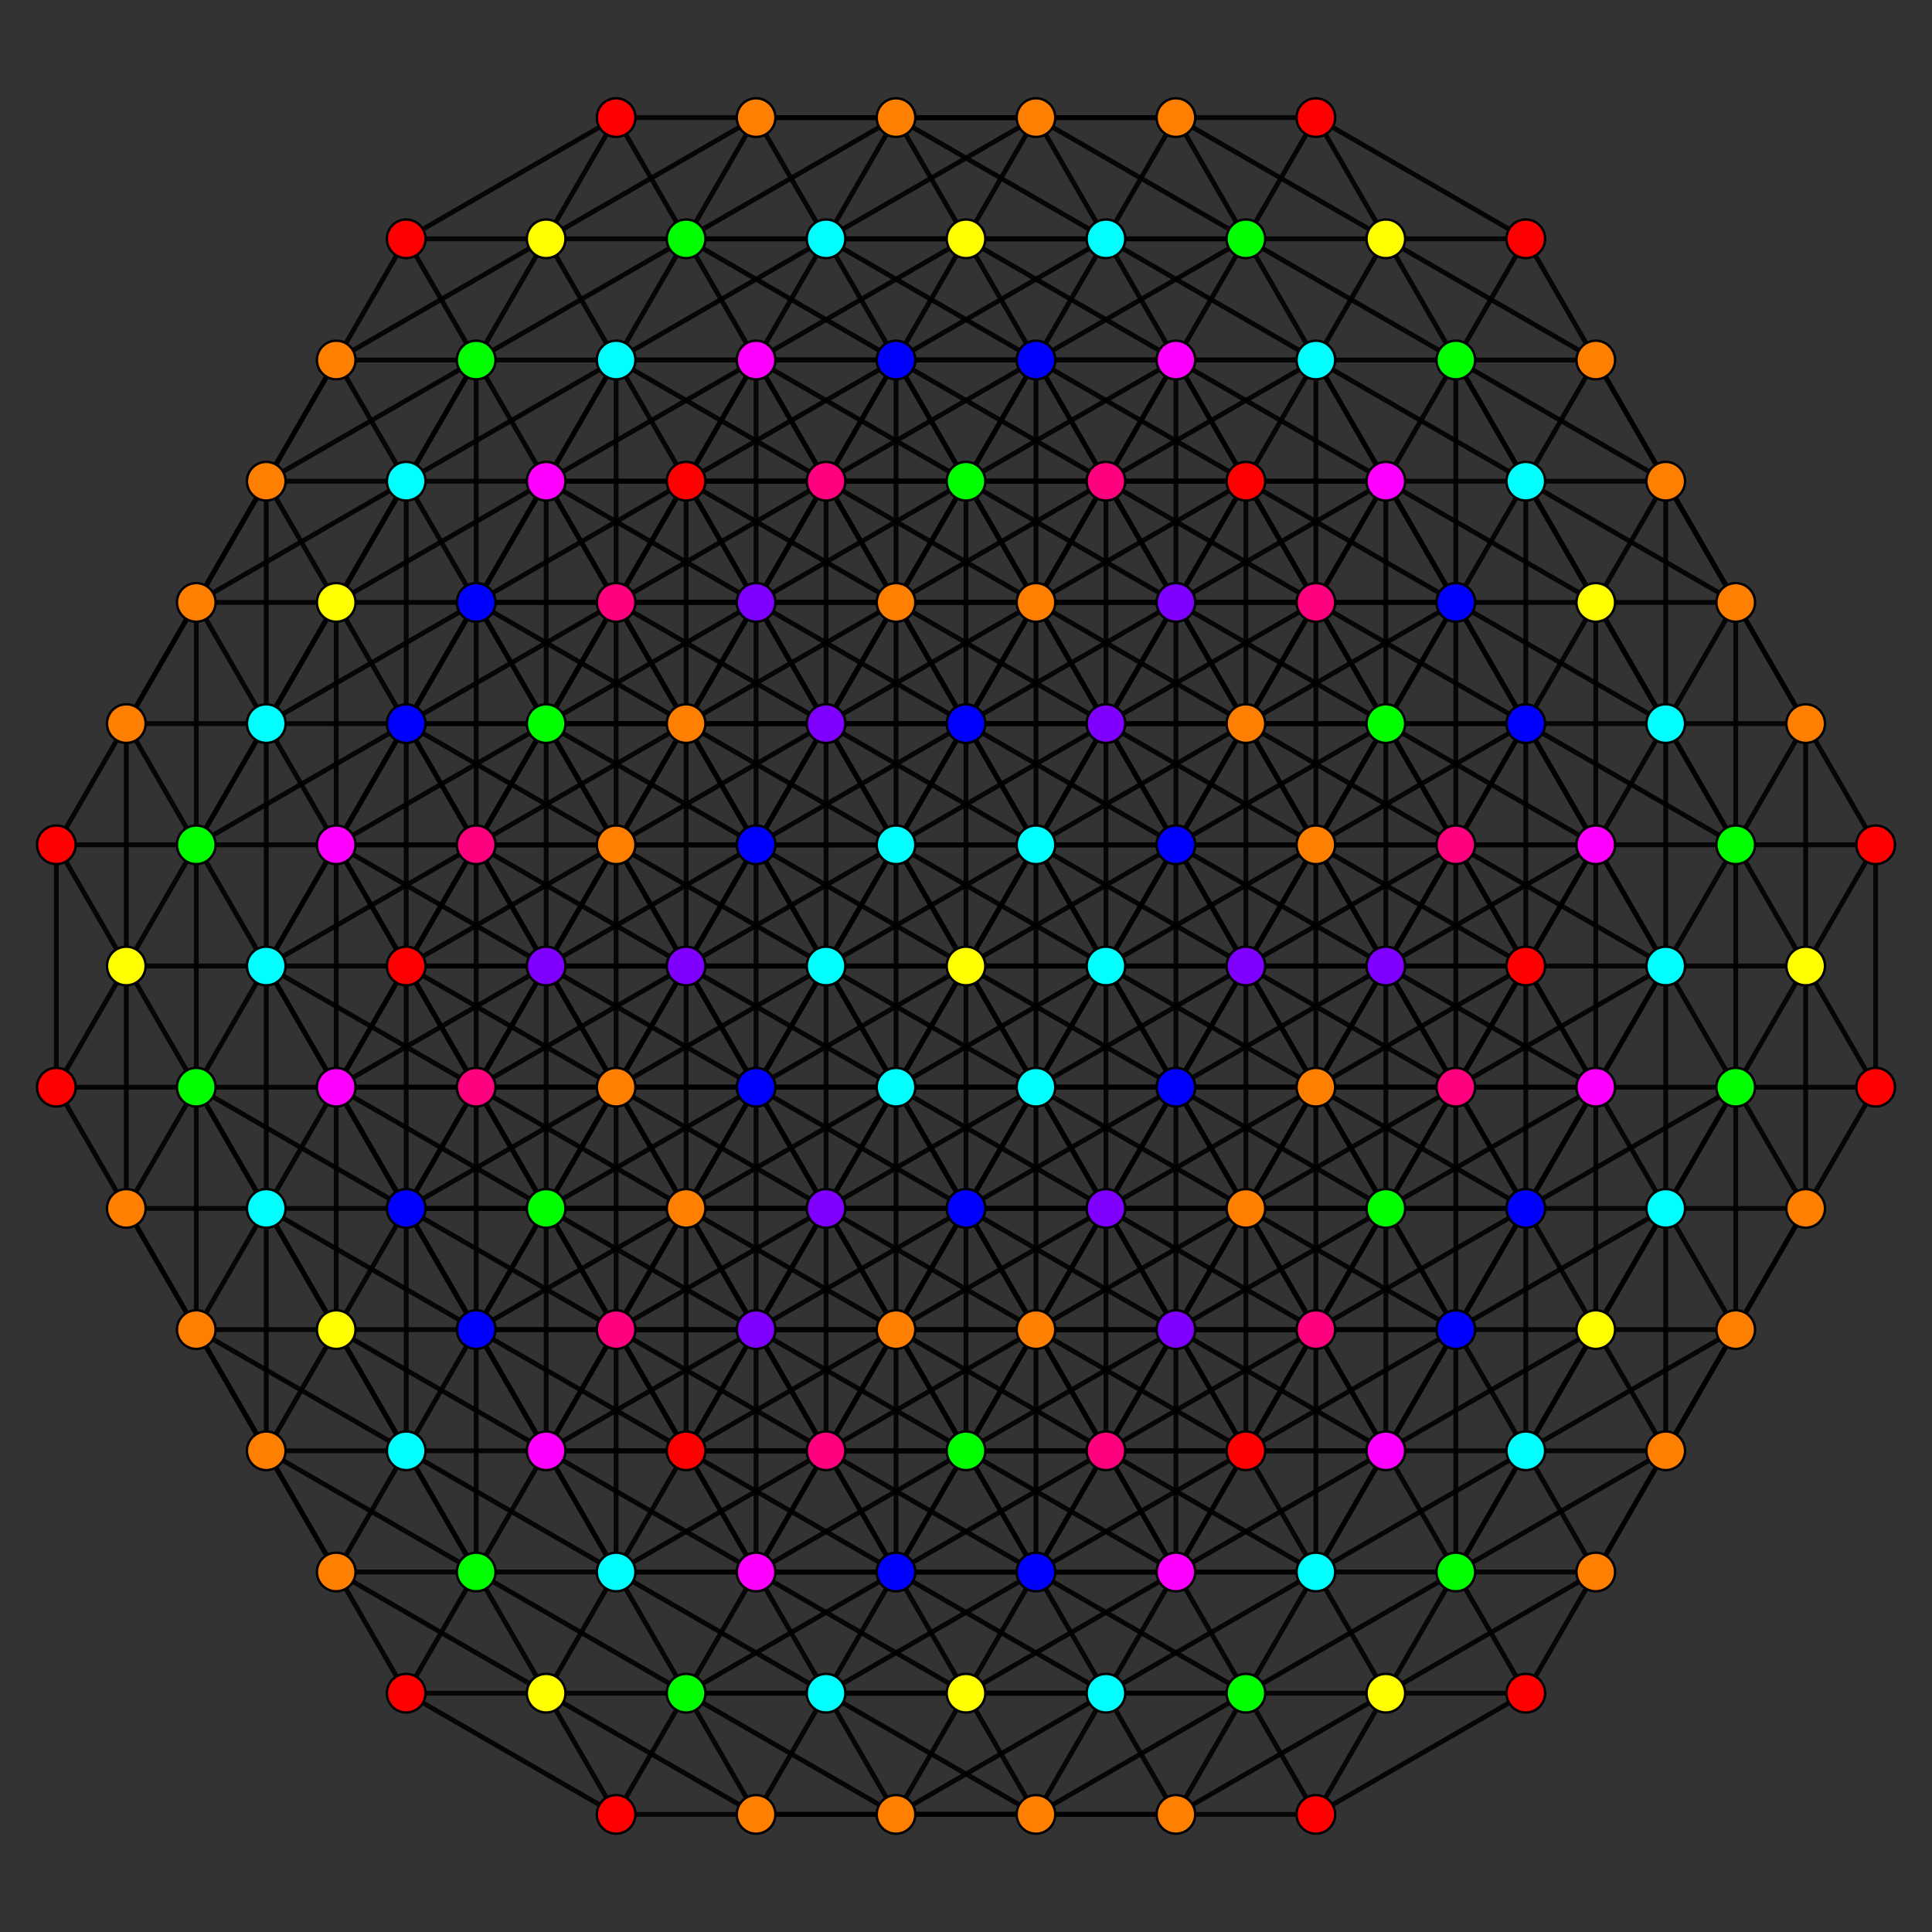 <?xml version="1.0" encoding="UTF-8" standalone="no"?>
<svg
xmlns="http://www.w3.org/2000/svg"
version="1.0"
width="1600" height="1600"
id="7-simplex_t0345_A5.svg">
<rect width="100%" height="100%" fill="#333333" stroke="none"/>
<g style="stroke:#000000;stroke-width:4.0;stroke-opacity:0.90;">
<line x1="857.949" y1="1101.114" x2="800.000" y2="1201.486"/>
<line x1="857.949" y1="1101.114" x2="973.848" y2="1101.114"/>
<line x1="857.949" y1="1101.114" x2="915.899" y2="1000.743"/>
<line x1="857.949" y1="1101.114" x2="857.949" y2="900.371"/>
<line x1="857.949" y1="1101.114" x2="742.051" y2="900.371"/>
<line x1="857.949" y1="1101.114" x2="684.101" y2="1201.486"/>
<line x1="857.949" y1="1101.114" x2="626.152" y2="1101.114"/>
<line x1="800.000" y1="1201.486" x2="800.000" y2="1201.486"/>
<line x1="800.000" y1="1201.486" x2="857.949" y2="1301.857"/>
<line x1="800.000" y1="1201.486" x2="800.000" y2="1000.743"/>
<line x1="800.000" y1="1201.486" x2="684.101" y2="1000.743"/>
<line x1="800.000" y1="1201.486" x2="742.051" y2="1301.857"/>
<line x1="800.000" y1="1201.486" x2="626.152" y2="1301.857"/>
<line x1="800.000" y1="1201.486" x2="568.202" y2="1201.486"/>
<line x1="973.848" y1="1101.114" x2="1031.798" y2="1201.486"/>
<line x1="973.848" y1="1101.114" x2="1147.697" y2="1000.743"/>
<line x1="973.848" y1="1101.114" x2="1089.747" y2="900.371"/>
<line x1="973.848" y1="1101.114" x2="973.848" y2="900.371"/>
<line x1="973.848" y1="1101.114" x2="915.899" y2="1201.486"/>
<line x1="973.848" y1="1101.114" x2="800.000" y2="1201.486"/>
<line x1="973.848" y1="1101.114" x2="742.051" y2="1101.114"/>
<line x1="857.949" y1="1301.857" x2="973.848" y2="1301.857"/>
<line x1="857.949" y1="1301.857" x2="915.899" y2="1402.228"/>
<line x1="857.949" y1="1301.857" x2="915.899" y2="1201.486"/>
<line x1="857.949" y1="1301.857" x2="800.000" y2="1402.228"/>
<line x1="857.949" y1="1301.857" x2="684.101" y2="1402.228"/>
<line x1="857.949" y1="1301.857" x2="626.152" y2="1301.857"/>
<line x1="1031.798" y1="1201.486" x2="1031.798" y2="1201.486"/>
<line x1="1031.798" y1="1201.486" x2="973.848" y2="1301.857"/>
<line x1="1031.798" y1="1201.486" x2="1205.646" y2="1101.114"/>
<line x1="1031.798" y1="1201.486" x2="1147.697" y2="1000.743"/>
<line x1="1031.798" y1="1201.486" x2="1031.798" y2="1000.743"/>
<line x1="1031.798" y1="1201.486" x2="857.949" y2="1301.857"/>
<line x1="1031.798" y1="1201.486" x2="800.000" y2="1201.486"/>
<line x1="973.848" y1="1301.857" x2="915.899" y2="1402.228"/>
<line x1="973.848" y1="1301.857" x2="1089.747" y2="1301.857"/>
<line x1="973.848" y1="1301.857" x2="915.899" y2="1201.486"/>
<line x1="973.848" y1="1301.857" x2="800.000" y2="1402.228"/>
<line x1="973.848" y1="1301.857" x2="742.051" y2="1301.857"/>
<line x1="915.899" y1="1402.228" x2="915.899" y2="1402.228"/>
<line x1="915.899" y1="1402.228" x2="1031.798" y2="1402.228"/>
<line x1="915.899" y1="1402.228" x2="857.949" y2="1502.600"/>
<line x1="915.899" y1="1402.228" x2="742.051" y2="1502.600"/>
<line x1="915.899" y1="1402.228" x2="684.101" y2="1402.228"/>
<line x1="915.899" y1="1000.743" x2="1089.747" y2="900.371"/>
<line x1="915.899" y1="1000.743" x2="857.949" y2="900.371"/>
<line x1="915.899" y1="1000.743" x2="742.051" y2="900.371"/>
<line x1="915.899" y1="1000.743" x2="742.051" y2="1101.114"/>
<line x1="857.949" y1="1101.114" x2="857.949" y2="1101.114"/>
<line x1="857.949" y1="1101.114" x2="800.000" y2="1000.743"/>
<line x1="857.949" y1="1101.114" x2="684.101" y2="1000.743"/>
<line x1="1147.697" y1="1000.743" x2="1205.646" y2="1101.114"/>
<line x1="1147.697" y1="1000.743" x2="1205.646" y2="900.371"/>
<line x1="1147.697" y1="1000.743" x2="1089.747" y2="900.371"/>
<line x1="1147.697" y1="1000.743" x2="973.848" y2="900.371"/>
<line x1="1147.697" y1="1000.743" x2="1089.747" y2="1101.114"/>
<line x1="973.848" y1="1301.857" x2="1031.798" y2="1402.228"/>
<line x1="973.848" y1="1301.857" x2="800.000" y2="1201.486"/>
<line x1="1205.646" y1="1101.114" x2="1205.646" y2="1101.114"/>
<line x1="1205.646" y1="1101.114" x2="1321.545" y2="1101.114"/>
<line x1="1205.646" y1="1101.114" x2="1031.798" y2="1000.743"/>
<line x1="1205.646" y1="1101.114" x2="1147.697" y2="1201.486"/>
<line x1="1089.747" y1="1301.857" x2="1031.798" y2="1402.228"/>
<line x1="1089.747" y1="1301.857" x2="1263.596" y2="1201.486"/>
<line x1="1089.747" y1="1301.857" x2="1031.798" y2="1201.486"/>
<line x1="1089.747" y1="1301.857" x2="915.899" y2="1201.486"/>
<line x1="1089.747" y1="1301.857" x2="915.899" y2="1402.228"/>
<line x1="1031.798" y1="1402.228" x2="1147.697" y2="1402.228"/>
<line x1="1031.798" y1="1402.228" x2="857.949" y2="1301.857"/>
<line x1="1031.798" y1="1402.228" x2="973.848" y2="1502.600"/>
<line x1="1031.798" y1="1402.228" x2="857.949" y2="1502.600"/>
<line x1="1089.747" y1="900.371" x2="1205.646" y2="900.371"/>
<line x1="1089.747" y1="900.371" x2="1205.646" y2="699.629"/>
<line x1="1089.747" y1="900.371" x2="1089.747" y2="699.629"/>
<line x1="1089.747" y1="900.371" x2="1031.798" y2="1000.743"/>
<line x1="1089.747" y1="900.371" x2="915.899" y2="800.000"/>
<line x1="973.848" y1="1101.114" x2="1089.747" y2="1101.114"/>
<line x1="973.848" y1="1101.114" x2="1031.798" y2="1000.743"/>
<line x1="973.848" y1="1101.114" x2="915.899" y2="1000.743"/>
<line x1="973.848" y1="1101.114" x2="800.000" y2="1000.743"/>
<line x1="1205.646" y1="900.371" x2="1321.545" y2="900.371"/>
<line x1="1205.646" y1="900.371" x2="1205.646" y2="699.629"/>
<line x1="1205.646" y1="900.371" x2="1089.747" y2="699.629"/>
<line x1="1205.646" y1="900.371" x2="1031.798" y2="1000.743"/>
<line x1="1205.646" y1="900.371" x2="1147.697" y2="800.000"/>
<line x1="1031.798" y1="1201.486" x2="1147.697" y2="1201.486"/>
<line x1="1031.798" y1="1201.486" x2="915.899" y2="1000.743"/>
<line x1="1031.798" y1="1201.486" x2="915.899" y2="1201.486"/>
<line x1="1321.545" y1="1101.114" x2="1263.596" y2="1201.486"/>
<line x1="1321.545" y1="1101.114" x2="1379.495" y2="1000.743"/>
<line x1="1321.545" y1="1101.114" x2="1437.444" y2="1101.114"/>
<line x1="1321.545" y1="1101.114" x2="1263.596" y2="1000.743"/>
<line x1="1321.545" y1="1101.114" x2="1147.697" y2="1201.486"/>
<line x1="1263.596" y1="1201.486" x2="1379.495" y2="1201.486"/>
<line x1="1263.596" y1="1201.486" x2="1379.495" y2="1000.743"/>
<line x1="1263.596" y1="1201.486" x2="1263.596" y2="1000.743"/>
<line x1="1263.596" y1="1201.486" x2="1205.646" y2="1301.857"/>
<line x1="1263.596" y1="1201.486" x2="1147.697" y2="1201.486"/>
<line x1="1147.697" y1="1402.228" x2="1147.697" y2="1402.228"/>
<line x1="1147.697" y1="1402.228" x2="1205.646" y2="1301.857"/>
<line x1="1147.697" y1="1402.228" x2="1321.545" y2="1301.857"/>
<line x1="1147.697" y1="1402.228" x2="1089.747" y2="1301.857"/>
<line x1="1147.697" y1="1402.228" x2="1089.747" y2="1502.600"/>
<line x1="1147.697" y1="1402.228" x2="973.848" y2="1502.600"/>
<line x1="1205.646" y1="900.371" x2="1205.646" y2="900.371"/>
<line x1="1205.646" y1="900.371" x2="1321.545" y2="699.629"/>
<line x1="1205.646" y1="900.371" x2="1031.798" y2="800.000"/>
<line x1="1089.747" y1="1101.114" x2="1089.747" y2="1101.114"/>
<line x1="1089.747" y1="1101.114" x2="1147.697" y2="1201.486"/>
<line x1="1089.747" y1="1101.114" x2="1031.798" y2="1000.743"/>
<line x1="1089.747" y1="1101.114" x2="1031.798" y2="1201.486"/>
<line x1="1089.747" y1="1101.114" x2="915.899" y2="1201.486"/>
<line x1="1089.747" y1="1101.114" x2="915.899" y2="1000.743"/>
<line x1="1321.545" y1="900.371" x2="1321.545" y2="900.371"/>
<line x1="1321.545" y1="900.371" x2="1379.495" y2="1000.743"/>
<line x1="1321.545" y1="900.371" x2="1321.545" y2="699.629"/>
<line x1="1321.545" y1="900.371" x2="1205.646" y2="699.629"/>
<line x1="1321.545" y1="900.371" x2="1263.596" y2="1000.743"/>
<line x1="1321.545" y1="900.371" x2="1147.697" y2="1000.743"/>
<line x1="1321.545" y1="900.371" x2="1263.596" y2="800.000"/>
<line x1="1205.646" y1="1101.114" x2="1205.646" y2="900.371"/>
<line x1="1205.646" y1="1101.114" x2="1089.747" y2="900.371"/>
<line x1="1205.646" y1="1101.114" x2="1089.747" y2="1101.114"/>
<line x1="1147.697" y1="1201.486" x2="1205.646" y2="1301.857"/>
<line x1="1147.697" y1="1201.486" x2="1147.697" y2="1000.743"/>
<line x1="1147.697" y1="1201.486" x2="1031.798" y2="1000.743"/>
<line x1="1147.697" y1="1201.486" x2="1089.747" y2="1301.857"/>
<line x1="1147.697" y1="1201.486" x2="973.848" y2="1301.857"/>
<line x1="1379.495" y1="1000.743" x2="1437.444" y2="1101.114"/>
<line x1="1379.495" y1="1000.743" x2="1437.444" y2="900.371"/>
<line x1="1379.495" y1="1000.743" x2="1205.646" y2="1101.114"/>
<line x1="1321.545" y1="1101.114" x2="1379.495" y2="1201.486"/>
<line x1="1321.545" y1="1101.114" x2="1437.444" y2="900.371"/>
<line x1="1321.545" y1="1101.114" x2="1321.545" y2="900.371"/>
<line x1="1205.646" y1="1301.857" x2="1205.646" y2="1301.857"/>
<line x1="1205.646" y1="1301.857" x2="1321.545" y2="1301.857"/>
<line x1="1205.646" y1="1301.857" x2="1031.798" y2="1402.228"/>
<line x1="1205.646" y1="1301.857" x2="1089.747" y2="1301.857"/>
<line x1="1437.444" y1="1101.114" x2="1437.444" y2="1101.114"/>
<line x1="1437.444" y1="1101.114" x2="1379.495" y2="1201.486"/>
<line x1="1437.444" y1="1101.114" x2="1495.393" y2="1000.743"/>
<line x1="1437.444" y1="1101.114" x2="1263.596" y2="1201.486"/>
<line x1="1379.495" y1="1201.486" x2="1321.545" y2="1301.857"/>
<line x1="1379.495" y1="1201.486" x2="1495.393" y2="1000.743"/>
<line x1="1379.495" y1="1201.486" x2="1379.495" y2="1000.743"/>
<line x1="1379.495" y1="1201.486" x2="1205.646" y2="1301.857"/>
<line x1="1321.545" y1="1301.857" x2="1321.545" y2="1301.857"/>
<line x1="1321.545" y1="1301.857" x2="1263.596" y2="1201.486"/>
<line x1="1321.545" y1="1301.857" x2="1263.596" y2="1402.228"/>
<line x1="857.949" y1="900.371" x2="800.000" y2="1000.743"/>
<line x1="857.949" y1="900.371" x2="973.848" y2="699.629"/>
<line x1="857.949" y1="900.371" x2="742.051" y2="900.371"/>
<line x1="857.949" y1="900.371" x2="626.152" y2="900.371"/>
<line x1="857.949" y1="900.371" x2="684.101" y2="800.000"/>
<line x1="800.000" y1="1000.743" x2="800.000" y2="1000.743"/>
<line x1="800.000" y1="1000.743" x2="684.101" y2="1000.743"/>
<line x1="800.000" y1="1000.743" x2="742.051" y2="1101.114"/>
<line x1="800.000" y1="1000.743" x2="568.202" y2="1000.743"/>
<line x1="800.000" y1="1000.743" x2="626.152" y2="900.371"/>
<line x1="1089.747" y1="900.371" x2="973.848" y2="900.371"/>
<line x1="1089.747" y1="900.371" x2="857.949" y2="900.371"/>
<line x1="1089.747" y1="900.371" x2="1031.798" y2="800.000"/>
<line x1="915.899" y1="1201.486" x2="915.899" y2="1000.743"/>
<line x1="915.899" y1="1201.486" x2="800.000" y2="1201.486"/>
<line x1="915.899" y1="1201.486" x2="684.101" y2="1201.486"/>
<line x1="1147.697" y1="1000.743" x2="1147.697" y2="1000.743"/>
<line x1="1147.697" y1="1000.743" x2="1031.798" y2="1000.743"/>
<line x1="1147.697" y1="1000.743" x2="915.899" y2="1000.743"/>
<line x1="1205.646" y1="699.629" x2="1321.545" y2="699.629"/>
<line x1="1205.646" y1="699.629" x2="1147.697" y2="599.257"/>
<line x1="1205.646" y1="699.629" x2="1089.747" y2="699.629"/>
<line x1="1205.646" y1="699.629" x2="1147.697" y2="800.000"/>
<line x1="1205.646" y1="699.629" x2="1031.798" y2="599.257"/>
<line x1="1031.798" y1="1000.743" x2="973.848" y2="900.371"/>
<line x1="1031.798" y1="1000.743" x2="915.899" y2="1000.743"/>
<line x1="1031.798" y1="1000.743" x2="857.949" y2="900.371"/>
<line x1="1379.495" y1="1000.743" x2="1495.393" y2="1000.743"/>
<line x1="1379.495" y1="1000.743" x2="1263.596" y2="1000.743"/>
<line x1="1321.545" y1="699.629" x2="1321.545" y2="699.629"/>
<line x1="1321.545" y1="699.629" x2="1379.495" y2="599.257"/>
<line x1="1321.545" y1="699.629" x2="1263.596" y2="800.000"/>
<line x1="1321.545" y1="699.629" x2="1147.697" y2="599.257"/>
<line x1="1321.545" y1="699.629" x2="1263.596" y2="599.257"/>
<line x1="1437.444" y1="900.371" x2="1495.393" y2="1000.743"/>
<line x1="1437.444" y1="900.371" x2="1437.444" y2="699.629"/>
<line x1="1437.444" y1="900.371" x2="1321.545" y2="900.371"/>
<line x1="1437.444" y1="900.371" x2="1379.495" y2="800.000"/>
<line x1="1495.393" y1="1000.743" x2="1553.343" y2="900.371"/>
<line x1="973.848" y1="699.629" x2="1089.747" y2="699.629"/>
<line x1="973.848" y1="699.629" x2="1147.697" y2="599.257"/>
<line x1="973.848" y1="699.629" x2="1031.798" y2="599.257"/>
<line x1="973.848" y1="699.629" x2="973.848" y2="498.886"/>
<line x1="973.848" y1="699.629" x2="915.899" y2="800.000"/>
<line x1="973.848" y1="699.629" x2="742.051" y2="699.629"/>
<line x1="973.848" y1="699.629" x2="800.000" y2="599.257"/>
<line x1="857.949" y1="900.371" x2="973.848" y2="900.371"/>
<line x1="857.949" y1="900.371" x2="915.899" y2="800.000"/>
<line x1="857.949" y1="900.371" x2="800.000" y2="800.000"/>
<line x1="1089.747" y1="699.629" x2="1147.697" y2="599.257"/>
<line x1="1089.747" y1="699.629" x2="973.848" y2="498.886"/>
<line x1="1089.747" y1="699.629" x2="1031.798" y2="800.000"/>
<line x1="1089.747" y1="699.629" x2="857.949" y2="699.629"/>
<line x1="1089.747" y1="699.629" x2="1031.798" y2="599.257"/>
<line x1="915.899" y1="1000.743" x2="973.848" y2="900.371"/>
<line x1="915.899" y1="1000.743" x2="1031.798" y2="800.000"/>
<line x1="915.899" y1="1000.743" x2="800.000" y2="800.000"/>
<line x1="915.899" y1="1000.743" x2="684.101" y2="1000.743"/>
<line x1="915.899" y1="1000.743" x2="800.000" y2="1000.743"/>
<line x1="1205.646" y1="900.371" x2="1263.596" y2="800.000"/>
<line x1="1205.646" y1="900.371" x2="973.848" y2="900.371"/>
<line x1="1147.697" y1="1000.743" x2="1147.697" y2="800.000"/>
<line x1="1147.697" y1="599.257" x2="1205.646" y2="498.886"/>
<line x1="1147.697" y1="599.257" x2="973.848" y2="498.886"/>
<line x1="1147.697" y1="599.257" x2="1089.747" y2="498.886"/>
<line x1="973.848" y1="900.371" x2="1089.747" y2="699.629"/>
<line x1="973.848" y1="900.371" x2="1031.798" y2="800.000"/>
<line x1="973.848" y1="900.371" x2="800.000" y2="800.000"/>
<line x1="1321.545" y1="900.371" x2="1379.495" y2="800.000"/>
<line x1="1321.545" y1="900.371" x2="1147.697" y2="800.000"/>
<line x1="1147.697" y1="1201.486" x2="1263.596" y2="1000.743"/>
<line x1="1147.697" y1="1201.486" x2="973.848" y2="1101.114"/>
<line x1="1379.495" y1="599.257" x2="1437.444" y2="699.629"/>
<line x1="1379.495" y1="599.257" x2="1321.545" y2="498.886"/>
<line x1="1379.495" y1="599.257" x2="1437.444" y2="498.886"/>
<line x1="1379.495" y1="599.257" x2="1205.646" y2="498.886"/>
<line x1="1321.545" y1="699.629" x2="1437.444" y2="699.629"/>
<line x1="1321.545" y1="699.629" x2="1321.545" y2="498.886"/>
<line x1="1205.646" y1="900.371" x2="1263.596" y2="1000.743"/>
<line x1="1437.444" y1="699.629" x2="1495.393" y2="599.257"/>
<line x1="1437.444" y1="699.629" x2="1321.545" y2="498.886"/>
<line x1="1437.444" y1="699.629" x2="1379.495" y2="800.000"/>
<line x1="1263.596" y1="1000.743" x2="1379.495" y2="800.000"/>
<line x1="1263.596" y1="1000.743" x2="1147.697" y2="800.000"/>
<line x1="1263.596" y1="1000.743" x2="1205.646" y2="1101.114"/>
<line x1="1263.596" y1="1000.743" x2="1147.697" y2="1000.743"/>
<line x1="1553.343" y1="900.371" x2="1553.343" y2="900.371"/>
<line x1="1553.343" y1="900.371" x2="1495.393" y2="800.000"/>
<line x1="1553.343" y1="900.371" x2="1553.343" y2="699.629"/>
<line x1="1553.343" y1="900.371" x2="1437.444" y2="900.371"/>
<line x1="1495.393" y1="1000.743" x2="1495.393" y2="800.000"/>
<line x1="1031.798" y1="599.257" x2="1031.798" y2="599.257"/>
<line x1="1031.798" y1="599.257" x2="1147.697" y2="599.257"/>
<line x1="1031.798" y1="599.257" x2="1205.646" y2="498.886"/>
<line x1="1031.798" y1="599.257" x2="1031.798" y2="398.514"/>
<line x1="1031.798" y1="599.257" x2="800.000" y2="599.257"/>
<line x1="1031.798" y1="599.257" x2="857.949" y2="498.886"/>
<line x1="973.848" y1="699.629" x2="1031.798" y2="800.000"/>
<line x1="973.848" y1="699.629" x2="915.899" y2="599.257"/>
<line x1="915.899" y1="800.000" x2="915.899" y2="800.000"/>
<line x1="915.899" y1="800.000" x2="973.848" y2="900.371"/>
<line x1="915.899" y1="800.000" x2="1031.798" y2="800.000"/>
<line x1="915.899" y1="800.000" x2="857.949" y2="699.629"/>
<line x1="915.899" y1="800.000" x2="684.101" y2="800.000"/>
<line x1="915.899" y1="800.000" x2="742.051" y2="699.629"/>
<line x1="1147.697" y1="599.257" x2="1147.697" y2="599.257"/>
<line x1="1147.697" y1="599.257" x2="1031.798" y2="398.514"/>
<line x1="1147.697" y1="599.257" x2="915.899" y2="599.257"/>
<line x1="1031.798" y1="800.000" x2="1147.697" y2="800.000"/>
<line x1="1031.798" y1="800.000" x2="915.899" y2="599.257"/>
<line x1="1031.798" y1="800.000" x2="800.000" y2="800.000"/>
<line x1="973.848" y1="900.371" x2="857.949" y2="699.629"/>
<line x1="973.848" y1="900.371" x2="742.051" y2="900.371"/>
<line x1="1205.646" y1="699.629" x2="1263.596" y2="800.000"/>
<line x1="1205.646" y1="699.629" x2="973.848" y2="699.629"/>
<line x1="1147.697" y1="800.000" x2="1321.545" y2="699.629"/>
<line x1="1147.697" y1="800.000" x2="1147.697" y2="599.257"/>
<line x1="1147.697" y1="800.000" x2="1089.747" y2="900.371"/>
<line x1="1147.697" y1="800.000" x2="915.899" y2="800.000"/>
<line x1="1031.798" y1="1000.743" x2="1031.798" y2="1000.743"/>
<line x1="1031.798" y1="1000.743" x2="800.000" y2="1000.743"/>
<line x1="1263.596" y1="800.000" x2="1263.596" y2="800.000"/>
<line x1="1263.596" y1="800.000" x2="1379.495" y2="800.000"/>
<line x1="1263.596" y1="800.000" x2="1031.798" y2="800.000"/>
<line x1="1205.646" y1="900.371" x2="1379.495" y2="800.000"/>
<line x1="1205.646" y1="498.886" x2="1205.646" y2="498.886"/>
<line x1="1205.646" y1="498.886" x2="1321.545" y2="498.886"/>
<line x1="1205.646" y1="498.886" x2="1031.798" y2="398.514"/>
<line x1="1205.646" y1="498.886" x2="1147.697" y2="398.514"/>
<line x1="1089.747" y1="699.629" x2="1263.596" y2="599.257"/>
<line x1="1089.747" y1="699.629" x2="915.899" y2="599.257"/>
<line x1="1031.798" y1="800.000" x2="857.949" y2="699.629"/>
<line x1="1321.545" y1="699.629" x2="1379.495" y2="800.000"/>
<line x1="1379.495" y1="800.000" x2="1495.393" y2="800.000"/>
<line x1="1379.495" y1="800.000" x2="1205.646" y2="699.629"/>
<line x1="1263.596" y1="1000.743" x2="1437.444" y2="900.371"/>
<line x1="1263.596" y1="1000.743" x2="1089.747" y2="900.371"/>
<line x1="1321.545" y1="498.886" x2="1263.596" y2="599.257"/>
<line x1="1321.545" y1="498.886" x2="1437.444" y2="498.886"/>
<line x1="1321.545" y1="498.886" x2="1263.596" y2="398.514"/>
<line x1="1321.545" y1="498.886" x2="1147.697" y2="398.514"/>
<line x1="1263.596" y1="599.257" x2="1379.495" y2="599.257"/>
<line x1="1263.596" y1="599.257" x2="1263.596" y2="398.514"/>
<line x1="1263.596" y1="599.257" x2="1205.646" y2="699.629"/>
<line x1="1263.596" y1="599.257" x2="1089.747" y2="498.886"/>
<line x1="1263.596" y1="599.257" x2="1147.697" y2="599.257"/>
<line x1="1147.697" y1="800.000" x2="1147.697" y2="800.000"/>
<line x1="1147.697" y1="800.000" x2="1089.747" y2="699.629"/>
<line x1="1147.697" y1="800.000" x2="973.848" y2="699.629"/>
<line x1="1379.495" y1="599.257" x2="1495.393" y2="599.257"/>
<line x1="1379.495" y1="599.257" x2="1263.596" y2="398.514"/>
<line x1="1495.393" y1="800.000" x2="1495.393" y2="800.000"/>
<line x1="1495.393" y1="800.000" x2="1437.444" y2="900.371"/>
<line x1="1495.393" y1="800.000" x2="1553.343" y2="699.629"/>
<line x1="1495.393" y1="800.000" x2="1437.444" y2="699.629"/>
<line x1="1437.444" y1="498.886" x2="1437.444" y2="498.886"/>
<line x1="1437.444" y1="498.886" x2="1495.393" y2="599.257"/>
<line x1="1437.444" y1="498.886" x2="1379.495" y2="398.514"/>
<line x1="1437.444" y1="498.886" x2="1263.596" y2="398.514"/>
<line x1="1379.495" y1="599.257" x2="1379.495" y2="398.514"/>
<line x1="1495.393" y1="599.257" x2="1553.343" y2="699.629"/>
<line x1="1495.393" y1="599.257" x2="1379.495" y2="398.514"/>
<line x1="1379.495" y1="800.000" x2="1263.596" y2="599.257"/>
<line x1="1553.343" y1="699.629" x2="1553.343" y2="699.629"/>
<line x1="1553.343" y1="699.629" x2="1437.444" y2="699.629"/>
<line x1="1495.393" y1="800.000" x2="1495.393" y2="599.257"/>
<line x1="742.051" y1="900.371" x2="684.101" y2="1000.743"/>
<line x1="742.051" y1="900.371" x2="742.051" y2="699.629"/>
<line x1="742.051" y1="900.371" x2="568.202" y2="1000.743"/>
<line x1="742.051" y1="900.371" x2="510.253" y2="900.371"/>
<line x1="742.051" y1="900.371" x2="568.202" y2="800.000"/>
<line x1="684.101" y1="1000.743" x2="684.101" y2="1000.743"/>
<line x1="684.101" y1="1000.743" x2="626.152" y2="900.371"/>
<line x1="684.101" y1="1000.743" x2="510.253" y2="1101.114"/>
<line x1="684.101" y1="1000.743" x2="452.303" y2="1000.743"/>
<line x1="684.101" y1="1000.743" x2="510.253" y2="900.371"/>
<line x1="973.848" y1="900.371" x2="800.000" y2="1000.743"/>
<line x1="800.000" y1="1201.486" x2="684.101" y2="1201.486"/>
<line x1="1031.798" y1="1000.743" x2="857.949" y2="1101.114"/>
<line x1="915.899" y1="1201.486" x2="742.051" y2="1301.857"/>
<line x1="857.949" y1="1301.857" x2="742.051" y2="1301.857"/>
<line x1="1089.747" y1="699.629" x2="915.899" y2="800.000"/>
<line x1="1263.596" y1="1000.743" x2="1089.747" y2="1101.114"/>
<line x1="1205.646" y1="699.629" x2="1205.646" y2="699.629"/>
<line x1="1205.646" y1="699.629" x2="1031.798" y2="800.000"/>
<line x1="973.848" y1="498.886" x2="1031.798" y2="398.514"/>
<line x1="973.848" y1="498.886" x2="857.949" y2="498.886"/>
<line x1="973.848" y1="498.886" x2="742.051" y2="498.886"/>
<line x1="973.848" y1="498.886" x2="800.000" y2="398.514"/>
<line x1="973.848" y1="498.886" x2="915.899" y2="398.514"/>
<line x1="800.000" y1="800.000" x2="915.899" y2="599.257"/>
<line x1="800.000" y1="800.000" x2="857.949" y2="699.629"/>
<line x1="800.000" y1="800.000" x2="684.101" y2="800.000"/>
<line x1="800.000" y1="800.000" x2="568.202" y2="800.000"/>
<line x1="800.000" y1="800.000" x2="626.152" y2="699.629"/>
<line x1="1321.545" y1="498.886" x2="1379.495" y2="398.514"/>
<line x1="1147.697" y1="800.000" x2="1263.596" y2="599.257"/>
<line x1="1031.798" y1="398.514" x2="1031.798" y2="398.514"/>
<line x1="1031.798" y1="398.514" x2="973.848" y2="298.143"/>
<line x1="1031.798" y1="398.514" x2="800.000" y2="398.514"/>
<line x1="1031.798" y1="398.514" x2="857.949" y2="298.143"/>
<line x1="915.899" y1="599.257" x2="857.949" y2="699.629"/>
<line x1="915.899" y1="599.257" x2="915.899" y2="398.514"/>
<line x1="915.899" y1="599.257" x2="684.101" y2="599.257"/>
<line x1="915.899" y1="599.257" x2="742.051" y2="498.886"/>
<line x1="915.899" y1="599.257" x2="800.000" y2="599.257"/>
<line x1="857.949" y1="699.629" x2="800.000" y2="599.257"/>
<line x1="857.949" y1="699.629" x2="626.152" y2="699.629"/>
<line x1="857.949" y1="699.629" x2="684.101" y2="599.257"/>
<line x1="857.949" y1="699.629" x2="742.051" y2="699.629"/>
<line x1="1263.596" y1="398.514" x2="1379.495" y2="398.514"/>
<line x1="1263.596" y1="398.514" x2="1089.747" y2="298.143"/>
<line x1="1263.596" y1="398.514" x2="1205.646" y2="298.143"/>
<line x1="1263.596" y1="398.514" x2="1147.697" y2="398.514"/>
<line x1="1437.444" y1="699.629" x2="1263.596" y2="599.257"/>
<line x1="1379.495" y1="398.514" x2="1321.545" y2="298.143"/>
<line x1="1379.495" y1="398.514" x2="1205.646" y2="298.143"/>
<line x1="742.051" y1="699.629" x2="915.899" y2="599.257"/>
<line x1="742.051" y1="699.629" x2="857.949" y2="498.886"/>
<line x1="742.051" y1="699.629" x2="684.101" y2="599.257"/>
<line x1="742.051" y1="699.629" x2="568.202" y2="800.000"/>
<line x1="742.051" y1="699.629" x2="510.253" y2="699.629"/>
<line x1="742.051" y1="699.629" x2="568.202" y2="599.257"/>
<line x1="626.152" y1="900.371" x2="742.051" y2="900.371"/>
<line x1="626.152" y1="900.371" x2="684.101" y2="800.000"/>
<line x1="626.152" y1="900.371" x2="626.152" y2="699.629"/>
<line x1="626.152" y1="900.371" x2="568.202" y2="800.000"/>
<line x1="626.152" y1="900.371" x2="452.303" y2="1000.743"/>
<line x1="626.152" y1="900.371" x2="394.354" y2="900.371"/>
<line x1="626.152" y1="900.371" x2="452.303" y2="800.000"/>
<line x1="857.949" y1="699.629" x2="857.949" y2="498.886"/>
<line x1="857.949" y1="699.629" x2="684.101" y2="800.000"/>
<line x1="684.101" y1="1000.743" x2="684.101" y2="800.000"/>
<line x1="684.101" y1="1000.743" x2="568.202" y2="1000.743"/>
<line x1="915.899" y1="599.257" x2="857.949" y2="498.886"/>
<line x1="742.051" y1="900.371" x2="684.101" y2="800.000"/>
<line x1="1089.747" y1="900.371" x2="973.848" y2="699.629"/>
<line x1="915.899" y1="1201.486" x2="857.949" y2="1101.114"/>
<line x1="915.899" y1="1201.486" x2="800.000" y2="1000.743"/>
<line x1="1089.747" y1="699.629" x2="1205.646" y2="498.886"/>
<line x1="973.848" y1="900.371" x2="973.848" y2="900.371"/>
<line x1="973.848" y1="900.371" x2="973.848" y2="699.629"/>
<line x1="1205.646" y1="699.629" x2="1205.646" y2="498.886"/>
<line x1="1031.798" y1="1000.743" x2="1031.798" y2="800.000"/>
<line x1="857.949" y1="498.886" x2="800.000" y2="398.514"/>
<line x1="857.949" y1="498.886" x2="626.152" y2="498.886"/>
<line x1="857.949" y1="498.886" x2="684.101" y2="398.514"/>
<line x1="684.101" y1="800.000" x2="684.101" y2="599.257"/>
<line x1="684.101" y1="800.000" x2="626.152" y2="699.629"/>
<line x1="684.101" y1="800.000" x2="452.303" y2="800.000"/>
<line x1="684.101" y1="800.000" x2="510.253" y2="699.629"/>
<line x1="684.101" y1="800.000" x2="568.202" y2="800.000"/>
<line x1="857.949" y1="1101.114" x2="742.051" y2="1101.114"/>
<line x1="1205.646" y1="498.886" x2="1089.747" y2="498.886"/>
<line x1="1031.798" y1="800.000" x2="1031.798" y2="599.257"/>
<line x1="973.848" y1="298.143" x2="915.899" y2="398.514"/>
<line x1="973.848" y1="298.143" x2="1089.747" y2="298.143"/>
<line x1="973.848" y1="298.143" x2="857.949" y2="298.143"/>
<line x1="973.848" y1="298.143" x2="915.899" y2="197.772"/>
<line x1="973.848" y1="298.143" x2="742.051" y2="298.143"/>
<line x1="973.848" y1="298.143" x2="800.000" y2="197.772"/>
<line x1="915.899" y1="398.514" x2="1031.798" y2="398.514"/>
<line x1="915.899" y1="398.514" x2="1089.747" y2="298.143"/>
<line x1="915.899" y1="398.514" x2="800.000" y2="398.514"/>
<line x1="915.899" y1="398.514" x2="857.949" y2="298.143"/>
<line x1="915.899" y1="398.514" x2="684.101" y2="398.514"/>
<line x1="915.899" y1="398.514" x2="742.051" y2="298.143"/>
<line x1="800.000" y1="599.257" x2="800.000" y2="599.257"/>
<line x1="800.000" y1="599.257" x2="684.101" y2="599.257"/>
<line x1="800.000" y1="599.257" x2="800.000" y2="398.514"/>
<line x1="800.000" y1="599.257" x2="568.202" y2="599.257"/>
<line x1="800.000" y1="599.257" x2="626.152" y2="498.886"/>
<line x1="1031.798" y1="398.514" x2="1089.747" y2="298.143"/>
<line x1="1089.747" y1="298.143" x2="1031.798" y2="197.772"/>
<line x1="1089.747" y1="298.143" x2="915.899" y2="197.772"/>
<line x1="1263.596" y1="599.257" x2="1147.697" y2="398.514"/>
<line x1="1263.596" y1="599.257" x2="1205.646" y2="498.886"/>
<line x1="1321.545" y1="298.143" x2="1321.545" y2="298.143"/>
<line x1="1321.545" y1="298.143" x2="1263.596" y2="398.514"/>
<line x1="1321.545" y1="298.143" x2="1205.646" y2="298.143"/>
<line x1="1321.545" y1="298.143" x2="1147.697" y2="197.772"/>
<line x1="1321.545" y1="298.143" x2="1263.596" y2="197.772"/>
<line x1="684.101" y1="599.257" x2="684.101" y2="599.257"/>
<line x1="684.101" y1="599.257" x2="626.152" y2="699.629"/>
<line x1="684.101" y1="599.257" x2="857.949" y2="498.886"/>
<line x1="684.101" y1="599.257" x2="800.000" y2="398.514"/>
<line x1="684.101" y1="599.257" x2="510.253" y2="699.629"/>
<line x1="684.101" y1="599.257" x2="452.303" y2="599.257"/>
<line x1="684.101" y1="599.257" x2="510.253" y2="498.886"/>
<line x1="626.152" y1="699.629" x2="568.202" y2="800.000"/>
<line x1="626.152" y1="699.629" x2="742.051" y2="699.629"/>
<line x1="626.152" y1="699.629" x2="452.303" y2="800.000"/>
<line x1="626.152" y1="699.629" x2="394.354" y2="699.629"/>
<line x1="626.152" y1="699.629" x2="452.303" y2="599.257"/>
<line x1="568.202" y1="800.000" x2="568.202" y2="800.000"/>
<line x1="568.202" y1="800.000" x2="394.354" y2="900.371"/>
<line x1="568.202" y1="800.000" x2="336.404" y2="800.000"/>
<line x1="568.202" y1="800.000" x2="394.354" y2="699.629"/>
<line x1="800.000" y1="599.257" x2="857.949" y2="498.886"/>
<line x1="800.000" y1="599.257" x2="626.152" y2="699.629"/>
<line x1="800.000" y1="599.257" x2="742.051" y2="498.886"/>
<line x1="684.101" y1="800.000" x2="742.051" y2="699.629"/>
<line x1="684.101" y1="800.000" x2="510.253" y2="900.371"/>
<line x1="626.152" y1="900.371" x2="510.253" y2="900.371"/>
<line x1="857.949" y1="699.629" x2="973.848" y2="699.629"/>
<line x1="800.000" y1="800.000" x2="973.848" y2="699.629"/>
<line x1="800.000" y1="800.000" x2="626.152" y2="900.371"/>
<line x1="915.899" y1="800.000" x2="742.051" y2="900.371"/>
<line x1="857.949" y1="900.371" x2="1031.798" y2="800.000"/>
<line x1="857.949" y1="900.371" x2="684.101" y2="1000.743"/>
<line x1="800.000" y1="1000.743" x2="626.152" y2="1101.114"/>
<line x1="857.949" y1="498.886" x2="857.949" y2="498.886"/>
<line x1="800.000" y1="1000.743" x2="742.051" y2="900.371"/>
<line x1="973.848" y1="498.886" x2="915.899" y2="599.257"/>
<line x1="973.848" y1="498.886" x2="1031.798" y2="599.257"/>
<line x1="973.848" y1="498.886" x2="1089.747" y2="498.886"/>
<line x1="973.848" y1="498.886" x2="800.000" y2="599.257"/>
<line x1="915.899" y1="599.257" x2="1031.798" y2="599.257"/>
<line x1="915.899" y1="599.257" x2="1031.798" y2="398.514"/>
<line x1="800.000" y1="800.000" x2="800.000" y2="800.000"/>
<line x1="1031.798" y1="599.257" x2="857.949" y2="699.629"/>
<line x1="857.949" y1="900.371" x2="857.949" y2="699.629"/>
<line x1="1147.697" y1="800.000" x2="973.848" y2="900.371"/>
<line x1="1089.747" y1="498.886" x2="1089.747" y2="498.886"/>
<line x1="1089.747" y1="498.886" x2="1031.798" y2="599.257"/>
<line x1="1089.747" y1="498.886" x2="1147.697" y2="398.514"/>
<line x1="1089.747" y1="498.886" x2="915.899" y2="599.257"/>
<line x1="1089.747" y1="498.886" x2="915.899" y2="398.514"/>
<line x1="1089.747" y1="498.886" x2="1031.798" y2="398.514"/>
<line x1="1031.798" y1="599.257" x2="1147.697" y2="398.514"/>
<line x1="973.848" y1="699.629" x2="973.848" y2="699.629"/>
<line x1="1147.697" y1="599.257" x2="1147.697" y2="398.514"/>
<line x1="800.000" y1="398.514" x2="800.000" y2="398.514"/>
<line x1="800.000" y1="398.514" x2="857.949" y2="298.143"/>
<line x1="800.000" y1="398.514" x2="568.202" y2="398.514"/>
<line x1="800.000" y1="398.514" x2="626.152" y2="298.143"/>
<line x1="800.000" y1="398.514" x2="742.051" y2="298.143"/>
<line x1="684.101" y1="599.257" x2="568.202" y2="599.257"/>
<line x1="626.152" y1="699.629" x2="510.253" y2="699.629"/>
<line x1="1031.798" y1="398.514" x2="1147.697" y2="398.514"/>
<line x1="1147.697" y1="398.514" x2="1205.646" y2="298.143"/>
<line x1="1147.697" y1="398.514" x2="973.848" y2="298.143"/>
<line x1="1147.697" y1="398.514" x2="1089.747" y2="298.143"/>
<line x1="857.949" y1="298.143" x2="915.899" y2="197.772"/>
<line x1="857.949" y1="298.143" x2="626.152" y2="298.143"/>
<line x1="857.949" y1="298.143" x2="684.101" y2="197.772"/>
<line x1="857.949" y1="298.143" x2="800.000" y2="197.772"/>
<line x1="800.000" y1="398.514" x2="973.848" y2="298.143"/>
<line x1="800.000" y1="398.514" x2="684.101" y2="398.514"/>
<line x1="742.051" y1="699.629" x2="800.000" y2="599.257"/>
<line x1="973.848" y1="298.143" x2="1031.798" y2="197.772"/>
<line x1="800.000" y1="599.257" x2="915.899" y2="398.514"/>
<line x1="1205.646" y1="298.143" x2="1205.646" y2="298.143"/>
<line x1="1205.646" y1="298.143" x2="1147.697" y2="197.772"/>
<line x1="1205.646" y1="298.143" x2="1031.798" y2="197.772"/>
<line x1="1205.646" y1="298.143" x2="1089.747" y2="298.143"/>
<line x1="915.899" y1="197.772" x2="915.899" y2="197.772"/>
<line x1="915.899" y1="197.772" x2="1031.798" y2="197.772"/>
<line x1="915.899" y1="197.772" x2="684.101" y2="197.772"/>
<line x1="915.899" y1="197.772" x2="742.051" y2="97.400"/>
<line x1="915.899" y1="197.772" x2="857.949" y2="97.400"/>
<line x1="857.949" y1="298.143" x2="1031.798" y2="197.772"/>
<line x1="857.949" y1="298.143" x2="742.051" y2="298.143"/>
<line x1="857.949" y1="498.886" x2="915.899" y2="398.514"/>
<line x1="857.949" y1="498.886" x2="742.051" y2="498.886"/>
<line x1="973.848" y1="498.886" x2="1147.697" y2="398.514"/>
<line x1="1031.798" y1="197.772" x2="1147.697" y2="197.772"/>
<line x1="1031.798" y1="197.772" x2="857.949" y2="97.400"/>
<line x1="1031.798" y1="197.772" x2="973.848" y2="97.400"/>
<line x1="1147.697" y1="197.772" x2="1147.697" y2="197.772"/>
<line x1="1147.697" y1="197.772" x2="1089.747" y2="298.143"/>
<line x1="1147.697" y1="197.772" x2="973.848" y2="97.400"/>
<line x1="1147.697" y1="197.772" x2="1089.747" y2="97.400"/>
<line x1="800.000" y1="1201.486" x2="626.152" y2="1101.114"/>
<line x1="742.051" y1="1301.857" x2="742.051" y2="1301.857"/>
<line x1="742.051" y1="1301.857" x2="800.000" y2="1402.228"/>
<line x1="742.051" y1="1301.857" x2="742.051" y2="1101.114"/>
<line x1="742.051" y1="1301.857" x2="626.152" y2="1301.857"/>
<line x1="742.051" y1="1301.857" x2="568.202" y2="1201.486"/>
<line x1="915.899" y1="1201.486" x2="1031.798" y2="1000.743"/>
<line x1="915.899" y1="1201.486" x2="742.051" y2="1101.114"/>
<line x1="800.000" y1="1402.228" x2="915.899" y2="1402.228"/>
<line x1="800.000" y1="1402.228" x2="857.949" y2="1502.600"/>
<line x1="800.000" y1="1402.228" x2="684.101" y2="1402.228"/>
<line x1="800.000" y1="1402.228" x2="626.152" y2="1301.857"/>
<line x1="973.848" y1="1301.857" x2="973.848" y2="1301.857"/>
<line x1="973.848" y1="1301.857" x2="1089.747" y2="1101.114"/>
<line x1="915.899" y1="1402.228" x2="742.051" y2="1301.857"/>
<line x1="857.949" y1="1502.600" x2="857.949" y2="1502.600"/>
<line x1="857.949" y1="1502.600" x2="973.848" y2="1502.600"/>
<line x1="857.949" y1="1502.600" x2="742.051" y2="1502.600"/>
<line x1="857.949" y1="1502.600" x2="684.101" y2="1402.228"/>
<line x1="800.000" y1="1201.486" x2="742.051" y2="1101.114"/>
<line x1="1089.747" y1="1101.114" x2="1089.747" y2="900.371"/>
<line x1="1089.747" y1="1101.114" x2="857.949" y2="1101.114"/>
<line x1="915.899" y1="1402.228" x2="973.848" y2="1502.600"/>
<line x1="1147.697" y1="1201.486" x2="1147.697" y2="1201.486"/>
<line x1="1147.697" y1="1201.486" x2="915.899" y2="1201.486"/>
<line x1="1031.798" y1="1402.228" x2="800.000" y2="1402.228"/>
<line x1="973.848" y1="1502.600" x2="1089.747" y2="1502.600"/>
<line x1="973.848" y1="1502.600" x2="742.051" y2="1502.600"/>
<line x1="1031.798" y1="1000.743" x2="1147.697" y2="800.000"/>
<line x1="1031.798" y1="1000.743" x2="915.899" y2="800.000"/>
<line x1="973.848" y1="1301.857" x2="973.848" y2="1101.114"/>
<line x1="1205.646" y1="1301.857" x2="1321.545" y2="1101.114"/>
<line x1="1089.747" y1="1502.600" x2="1089.747" y2="1502.600"/>
<line x1="1089.747" y1="1502.600" x2="1263.596" y2="1402.228"/>
<line x1="1089.747" y1="1502.600" x2="1031.798" y2="1402.228"/>
<line x1="1147.697" y1="1000.743" x2="1263.596" y2="800.000"/>
<line x1="1147.697" y1="1000.743" x2="1031.798" y2="800.000"/>
<line x1="1089.747" y1="1101.114" x2="973.848" y2="900.371"/>
<line x1="1263.596" y1="1000.743" x2="1263.596" y2="1000.743"/>
<line x1="1263.596" y1="1000.743" x2="1263.596" y2="800.000"/>
<line x1="1089.747" y1="1301.857" x2="1089.747" y2="1101.114"/>
<line x1="1263.596" y1="1201.486" x2="1205.646" y2="1101.114"/>
<line x1="1147.697" y1="1402.228" x2="1263.596" y2="1402.228"/>
<line x1="1379.495" y1="1201.486" x2="1379.495" y2="1201.486"/>
<line x1="1321.545" y1="1301.857" x2="1437.444" y2="1101.114"/>
<line x1="1263.596" y1="1402.228" x2="1263.596" y2="1402.228"/>
<line x1="1263.596" y1="1402.228" x2="1205.646" y2="1301.857"/>
<line x1="800.000" y1="1000.743" x2="915.899" y2="800.000"/>
<line x1="800.000" y1="1000.743" x2="684.101" y2="800.000"/>
<line x1="742.051" y1="1101.114" x2="742.051" y2="1101.114"/>
<line x1="742.051" y1="1101.114" x2="568.202" y2="1000.743"/>
<line x1="742.051" y1="1101.114" x2="626.152" y2="900.371"/>
<line x1="742.051" y1="1101.114" x2="568.202" y2="1201.486"/>
<line x1="857.949" y1="1301.857" x2="857.949" y2="1101.114"/>
<line x1="857.949" y1="1301.857" x2="684.101" y2="1201.486"/>
<line x1="1147.697" y1="800.000" x2="1263.596" y2="800.000"/>
<line x1="1147.697" y1="800.000" x2="1031.798" y2="599.257"/>
<line x1="973.848" y1="1101.114" x2="857.949" y2="900.371"/>
<line x1="1263.596" y1="800.000" x2="1147.697" y2="599.257"/>
<line x1="1263.596" y1="800.000" x2="1263.596" y2="599.257"/>
<line x1="1263.596" y1="800.000" x2="1089.747" y2="900.371"/>
<line x1="1379.495" y1="1000.743" x2="1379.495" y2="800.000"/>
<line x1="1205.646" y1="1301.857" x2="1205.646" y2="1101.114"/>
<line x1="1437.444" y1="1101.114" x2="1437.444" y2="900.371"/>
<line x1="915.899" y1="800.000" x2="800.000" y2="599.257"/>
<line x1="857.949" y1="1101.114" x2="973.848" y2="900.371"/>
<line x1="1089.747" y1="699.629" x2="1089.747" y2="498.886"/>
<line x1="1263.596" y1="1000.743" x2="1031.798" y2="1000.743"/>
<line x1="1089.747" y1="1301.857" x2="1205.646" y2="1101.114"/>
<line x1="1089.747" y1="1301.857" x2="857.949" y2="1301.857"/>
<line x1="1321.545" y1="699.629" x2="1205.646" y2="498.886"/>
<line x1="1379.495" y1="800.000" x2="1379.495" y2="599.257"/>
<line x1="1205.646" y1="1101.114" x2="1321.545" y2="900.371"/>
<line x1="1495.393" y1="1000.743" x2="1495.393" y2="1000.743"/>
<line x1="973.848" y1="699.629" x2="857.949" y2="498.886"/>
<line x1="915.899" y1="800.000" x2="800.000" y2="800.000"/>
<line x1="857.949" y1="900.371" x2="857.949" y2="900.371"/>
<line x1="857.949" y1="900.371" x2="742.051" y2="699.629"/>
<line x1="1089.747" y1="699.629" x2="1089.747" y2="699.629"/>
<line x1="973.848" y1="1101.114" x2="973.848" y2="1101.114"/>
<line x1="1321.545" y1="900.371" x2="1089.747" y2="900.371"/>
<line x1="1205.646" y1="1101.114" x2="973.848" y2="1101.114"/>
<line x1="1205.646" y1="699.629" x2="1089.747" y2="498.886"/>
<line x1="1089.747" y1="900.371" x2="1089.747" y2="900.371"/>
<line x1="1437.444" y1="900.371" x2="1437.444" y2="900.371"/>
<line x1="1379.495" y1="599.257" x2="1379.495" y2="599.257"/>
<line x1="1437.444" y1="699.629" x2="1437.444" y2="498.886"/>
<line x1="684.101" y1="1201.486" x2="626.152" y2="1301.857"/>
<line x1="684.101" y1="1201.486" x2="742.051" y2="1101.114"/>
<line x1="684.101" y1="1201.486" x2="626.152" y2="1101.114"/>
<line x1="684.101" y1="1201.486" x2="568.202" y2="1000.743"/>
<line x1="684.101" y1="1201.486" x2="510.253" y2="1101.114"/>
<line x1="626.152" y1="1301.857" x2="626.152" y2="1301.857"/>
<line x1="626.152" y1="1301.857" x2="684.101" y2="1402.228"/>
<line x1="626.152" y1="1301.857" x2="568.202" y2="1201.486"/>
<line x1="626.152" y1="1301.857" x2="510.253" y2="1101.114"/>
<line x1="626.152" y1="1301.857" x2="452.303" y2="1201.486"/>
<line x1="684.101" y1="1402.228" x2="742.051" y2="1502.600"/>
<line x1="684.101" y1="1402.228" x2="568.202" y2="1402.228"/>
<line x1="857.949" y1="1301.857" x2="857.949" y2="1301.857"/>
<line x1="800.000" y1="1402.228" x2="742.051" y2="1502.600"/>
<line x1="742.051" y1="1502.600" x2="742.051" y2="1502.600"/>
<line x1="742.051" y1="1502.600" x2="626.152" y2="1502.600"/>
<line x1="742.051" y1="1101.114" x2="742.051" y2="900.371"/>
<line x1="742.051" y1="1101.114" x2="510.253" y2="1101.114"/>
<line x1="684.101" y1="1201.486" x2="684.101" y2="1201.486"/>
<line x1="684.101" y1="1201.486" x2="684.101" y2="1000.743"/>
<line x1="684.101" y1="1201.486" x2="452.303" y2="1201.486"/>
<line x1="800.000" y1="1402.228" x2="568.202" y2="1402.228"/>
<line x1="1031.798" y1="1201.486" x2="857.949" y2="1101.114"/>
<line x1="857.949" y1="1502.600" x2="626.152" y2="1502.600"/>
<line x1="915.899" y1="1000.743" x2="915.899" y2="800.000"/>
<line x1="857.949" y1="1301.857" x2="742.051" y2="1101.114"/>
<line x1="973.848" y1="1502.600" x2="973.848" y2="1502.600"/>
<line x1="915.899" y1="1201.486" x2="915.899" y2="1201.486"/>
<line x1="973.848" y1="1301.857" x2="857.949" y2="1101.114"/>
<line x1="1031.798" y1="1402.228" x2="1031.798" y2="1402.228"/>
<line x1="1263.596" y1="1201.486" x2="1263.596" y2="1201.486"/>
<line x1="626.152" y1="1101.114" x2="568.202" y2="1201.486"/>
<line x1="626.152" y1="1101.114" x2="742.051" y2="1101.114"/>
<line x1="626.152" y1="1101.114" x2="626.152" y2="900.371"/>
<line x1="626.152" y1="1101.114" x2="510.253" y2="900.371"/>
<line x1="626.152" y1="1101.114" x2="452.303" y2="1000.743"/>
<line x1="568.202" y1="1201.486" x2="568.202" y2="1201.486"/>
<line x1="568.202" y1="1201.486" x2="568.202" y2="1000.743"/>
<line x1="568.202" y1="1201.486" x2="452.303" y2="1000.743"/>
<line x1="568.202" y1="1201.486" x2="394.354" y2="1101.114"/>
<line x1="742.051" y1="1101.114" x2="857.949" y2="900.371"/>
<line x1="742.051" y1="1101.114" x2="684.101" y2="1000.743"/>
<line x1="626.152" y1="1301.857" x2="510.253" y2="1301.857"/>
<line x1="800.000" y1="1201.486" x2="915.899" y2="1000.743"/>
<line x1="742.051" y1="1301.857" x2="684.101" y2="1402.228"/>
<line x1="742.051" y1="1301.857" x2="684.101" y2="1201.486"/>
<line x1="684.101" y1="1402.228" x2="684.101" y2="1402.228"/>
<line x1="915.899" y1="800.000" x2="1031.798" y2="599.257"/>
<line x1="915.899" y1="800.000" x2="915.899" y2="599.257"/>
<line x1="1031.798" y1="800.000" x2="1031.798" y2="800.000"/>
<line x1="1031.798" y1="800.000" x2="1147.697" y2="599.257"/>
<line x1="915.899" y1="1000.743" x2="915.899" y2="1000.743"/>
<line x1="1263.596" y1="800.000" x2="1089.747" y2="699.629"/>
<line x1="1379.495" y1="1000.743" x2="1379.495" y2="1000.743"/>
<line x1="626.152" y1="900.371" x2="568.202" y2="1000.743"/>
<line x1="626.152" y1="900.371" x2="742.051" y2="699.629"/>
<line x1="568.202" y1="1000.743" x2="568.202" y2="1000.743"/>
<line x1="568.202" y1="1000.743" x2="452.303" y2="1000.743"/>
<line x1="568.202" y1="1000.743" x2="394.354" y2="1101.114"/>
<line x1="684.101" y1="1201.486" x2="568.202" y2="1201.486"/>
<line x1="684.101" y1="1201.486" x2="510.253" y2="1301.857"/>
<line x1="742.051" y1="1301.857" x2="568.202" y2="1402.228"/>
<line x1="684.101" y1="800.000" x2="800.000" y2="599.257"/>
<line x1="626.152" y1="900.371" x2="626.152" y2="900.371"/>
<line x1="1089.747" y1="1301.857" x2="1089.747" y2="1301.857"/>
<line x1="1263.596" y1="599.257" x2="1263.596" y2="599.257"/>
<line x1="742.051" y1="699.629" x2="742.051" y2="498.886"/>
<line x1="857.949" y1="699.629" x2="742.051" y2="498.886"/>
<line x1="684.101" y1="1000.743" x2="800.000" y2="800.000"/>
<line x1="684.101" y1="1000.743" x2="568.202" y2="800.000"/>
<line x1="1031.798" y1="599.257" x2="915.899" y2="398.514"/>
<line x1="1089.747" y1="498.886" x2="857.949" y2="498.886"/>
<line x1="1205.646" y1="498.886" x2="1263.596" y2="398.514"/>
<line x1="742.051" y1="699.629" x2="800.000" y2="800.000"/>
<line x1="684.101" y1="800.000" x2="684.101" y2="800.000"/>
<line x1="915.899" y1="599.257" x2="915.899" y2="599.257"/>
<line x1="915.899" y1="599.257" x2="800.000" y2="398.514"/>
<line x1="800.000" y1="800.000" x2="742.051" y2="900.371"/>
<line x1="800.000" y1="800.000" x2="684.101" y2="599.257"/>
<line x1="742.051" y1="900.371" x2="626.152" y2="699.629"/>
<line x1="857.949" y1="498.886" x2="1031.798" y2="398.514"/>
<line x1="857.949" y1="498.886" x2="857.949" y2="298.143"/>
<line x1="742.051" y1="699.629" x2="742.051" y2="699.629"/>
<line x1="1089.747" y1="498.886" x2="973.848" y2="298.143"/>
<line x1="1147.697" y1="398.514" x2="1147.697" y2="398.514"/>
<line x1="1147.697" y1="398.514" x2="915.899" y2="398.514"/>
<line x1="1263.596" y1="599.257" x2="1031.798" y2="599.257"/>
<line x1="1321.545" y1="699.629" x2="1089.747" y2="699.629"/>
<line x1="1089.747" y1="498.886" x2="1089.747" y2="298.143"/>
<line x1="1321.545" y1="498.886" x2="1205.646" y2="298.143"/>
<line x1="1437.444" y1="699.629" x2="1437.444" y2="699.629"/>
<line x1="1263.596" y1="398.514" x2="1263.596" y2="398.514"/>
<line x1="1205.646" y1="498.886" x2="1205.646" y2="298.143"/>
<line x1="1379.495" y1="398.514" x2="1379.495" y2="398.514"/>
<line x1="1437.444" y1="498.886" x2="1321.545" y2="298.143"/>
<line x1="1495.393" y1="599.257" x2="1495.393" y2="599.257"/>
<line x1="1379.495" y1="800.000" x2="1379.495" y2="800.000"/>
<line x1="568.202" y1="1000.743" x2="510.253" y2="1101.114"/>
<line x1="568.202" y1="1000.743" x2="510.253" y2="900.371"/>
<line x1="568.202" y1="1000.743" x2="568.202" y2="800.000"/>
<line x1="510.253" y1="1101.114" x2="510.253" y2="1101.114"/>
<line x1="510.253" y1="1101.114" x2="452.303" y2="1000.743"/>
<line x1="510.253" y1="1101.114" x2="510.253" y2="900.371"/>
<line x1="510.253" y1="1101.114" x2="452.303" y2="1201.486"/>
<line x1="626.152" y1="1301.857" x2="568.202" y2="1402.228"/>
<line x1="684.101" y1="1402.228" x2="626.152" y2="1502.600"/>
<line x1="1089.747" y1="1101.114" x2="1205.646" y2="900.371"/>
<line x1="510.253" y1="900.371" x2="452.303" y2="1000.743"/>
<line x1="510.253" y1="900.371" x2="568.202" y2="800.000"/>
<line x1="510.253" y1="900.371" x2="510.253" y2="699.629"/>
<line x1="452.303" y1="1000.743" x2="452.303" y2="1000.743"/>
<line x1="452.303" y1="1000.743" x2="394.354" y2="900.371"/>
<line x1="452.303" y1="1000.743" x2="394.354" y2="1101.114"/>
<line x1="568.202" y1="1201.486" x2="510.253" y2="1301.857"/>
<line x1="568.202" y1="800.000" x2="568.202" y2="599.257"/>
<line x1="510.253" y1="900.371" x2="510.253" y2="900.371"/>
<line x1="510.253" y1="900.371" x2="452.303" y2="800.000"/>
<line x1="742.051" y1="498.886" x2="800.000" y2="398.514"/>
<line x1="742.051" y1="498.886" x2="915.899" y2="398.514"/>
<line x1="742.051" y1="498.886" x2="626.152" y2="498.886"/>
<line x1="742.051" y1="498.886" x2="684.101" y2="599.257"/>
<line x1="568.202" y1="800.000" x2="684.101" y2="599.257"/>
<line x1="568.202" y1="800.000" x2="452.303" y2="800.000"/>
<line x1="626.152" y1="699.629" x2="742.051" y2="498.886"/>
<line x1="973.848" y1="699.629" x2="1089.747" y2="498.886"/>
<line x1="684.101" y1="599.257" x2="684.101" y2="398.514"/>
<line x1="626.152" y1="699.629" x2="568.202" y2="599.257"/>
<line x1="857.949" y1="298.143" x2="857.949" y2="298.143"/>
<line x1="742.051" y1="498.886" x2="742.051" y2="298.143"/>
<line x1="684.101" y1="599.257" x2="626.152" y2="498.886"/>
<line x1="973.848" y1="298.143" x2="973.848" y2="298.143"/>
<line x1="568.202" y1="800.000" x2="510.253" y2="699.629"/>
<line x1="452.303" y1="1000.743" x2="452.303" y2="800.000"/>
<line x1="452.303" y1="1000.743" x2="336.404" y2="1000.743"/>
<line x1="510.253" y1="1101.114" x2="336.404" y2="1000.743"/>
<line x1="626.152" y1="1301.857" x2="626.152" y2="1101.114"/>
<line x1="568.202" y1="1000.743" x2="336.404" y2="1000.743"/>
<line x1="742.051" y1="1301.857" x2="626.152" y2="1101.114"/>
<line x1="742.051" y1="1301.857" x2="510.253" y2="1301.857"/>
<line x1="800.000" y1="1000.743" x2="800.000" y2="800.000"/>
<line x1="510.253" y1="699.629" x2="568.202" y2="599.257"/>
<line x1="510.253" y1="699.629" x2="626.152" y2="498.886"/>
<line x1="510.253" y1="699.629" x2="452.303" y2="599.257"/>
<line x1="394.354" y1="900.371" x2="452.303" y2="800.000"/>
<line x1="394.354" y1="900.371" x2="394.354" y2="699.629"/>
<line x1="394.354" y1="900.371" x2="336.404" y2="800.000"/>
<line x1="394.354" y1="900.371" x2="278.455" y2="900.371"/>
<line x1="626.152" y1="699.629" x2="626.152" y2="498.886"/>
<line x1="452.303" y1="1000.743" x2="278.455" y2="900.371"/>
<line x1="568.202" y1="1201.486" x2="452.303" y2="1201.486"/>
<line x1="568.202" y1="599.257" x2="742.051" y2="498.886"/>
<line x1="568.202" y1="599.257" x2="684.101" y2="398.514"/>
<line x1="568.202" y1="599.257" x2="510.253" y2="498.886"/>
<line x1="452.303" y1="800.000" x2="510.253" y2="699.629"/>
<line x1="452.303" y1="800.000" x2="452.303" y2="599.257"/>
<line x1="452.303" y1="800.000" x2="394.354" y2="699.629"/>
<line x1="452.303" y1="800.000" x2="336.404" y2="800.000"/>
<line x1="568.202" y1="1000.743" x2="394.354" y2="900.371"/>
<line x1="742.051" y1="498.886" x2="684.101" y2="398.514"/>
<line x1="742.051" y1="498.886" x2="510.253" y2="498.886"/>
<line x1="800.000" y1="800.000" x2="800.000" y2="599.257"/>
<line x1="626.152" y1="498.886" x2="684.101" y2="398.514"/>
<line x1="626.152" y1="498.886" x2="800.000" y2="398.514"/>
<line x1="626.152" y1="498.886" x2="568.202" y2="398.514"/>
<line x1="626.152" y1="498.886" x2="452.303" y2="599.257"/>
<line x1="452.303" y1="800.000" x2="278.455" y2="900.371"/>
<line x1="626.152" y1="1101.114" x2="452.303" y2="1201.486"/>
<line x1="684.101" y1="398.514" x2="626.152" y2="298.143"/>
<line x1="684.101" y1="398.514" x2="510.253" y2="498.886"/>
<line x1="510.253" y1="699.629" x2="510.253" y2="498.886"/>
<line x1="510.253" y1="699.629" x2="336.404" y2="800.000"/>
<line x1="742.051" y1="298.143" x2="684.101" y2="398.514"/>
<line x1="742.051" y1="298.143" x2="800.000" y2="197.772"/>
<line x1="742.051" y1="298.143" x2="915.899" y2="197.772"/>
<line x1="742.051" y1="298.143" x2="626.152" y2="298.143"/>
<line x1="742.051" y1="298.143" x2="684.101" y2="197.772"/>
<line x1="684.101" y1="398.514" x2="568.202" y2="398.514"/>
<line x1="568.202" y1="599.257" x2="568.202" y2="599.257"/>
<line x1="568.202" y1="599.257" x2="626.152" y2="498.886"/>
<line x1="568.202" y1="599.257" x2="452.303" y2="599.257"/>
<line x1="568.202" y1="599.257" x2="568.202" y2="398.514"/>
<line x1="800.000" y1="197.772" x2="915.899" y2="197.772"/>
<line x1="800.000" y1="197.772" x2="684.101" y2="197.772"/>
<line x1="800.000" y1="197.772" x2="742.051" y2="97.400"/>
<line x1="626.152" y1="498.886" x2="626.152" y2="498.886"/>
<line x1="626.152" y1="498.886" x2="510.253" y2="498.886"/>
<line x1="626.152" y1="498.886" x2="626.152" y2="298.143"/>
<line x1="1031.798" y1="197.772" x2="800.000" y2="197.772"/>
<line x1="1205.646" y1="498.886" x2="1089.747" y2="298.143"/>
<line x1="1205.646" y1="498.886" x2="973.848" y2="498.886"/>
<line x1="1147.697" y1="197.772" x2="1263.596" y2="197.772"/>
<line x1="1263.596" y1="197.772" x2="1263.596" y2="197.772"/>
<line x1="1263.596" y1="197.772" x2="1205.646" y2="298.143"/>
<line x1="1263.596" y1="197.772" x2="1089.747" y2="97.400"/>
<line x1="510.253" y1="699.629" x2="510.253" y2="699.629"/>
<line x1="394.354" y1="900.371" x2="394.354" y2="900.371"/>
<line x1="394.354" y1="900.371" x2="510.253" y2="900.371"/>
<line x1="626.152" y1="699.629" x2="626.152" y2="699.629"/>
<line x1="510.253" y1="900.371" x2="336.404" y2="800.000"/>
<line x1="510.253" y1="1101.114" x2="626.152" y2="1101.114"/>
<line x1="510.253" y1="1101.114" x2="394.354" y2="1101.114"/>
<line x1="742.051" y1="900.371" x2="742.051" y2="900.371"/>
<line x1="742.051" y1="900.371" x2="857.949" y2="699.629"/>
<line x1="684.101" y1="1000.743" x2="626.152" y2="1101.114"/>
<line x1="626.152" y1="1101.114" x2="626.152" y2="1101.114"/>
<line x1="626.152" y1="1101.114" x2="568.202" y2="1000.743"/>
<line x1="510.253" y1="900.371" x2="278.455" y2="900.371"/>
<line x1="626.152" y1="1101.114" x2="394.354" y2="1101.114"/>
<line x1="857.949" y1="699.629" x2="973.848" y2="498.886"/>
<line x1="452.303" y1="599.257" x2="452.303" y2="599.257"/>
<line x1="452.303" y1="599.257" x2="394.354" y2="699.629"/>
<line x1="452.303" y1="599.257" x2="510.253" y2="498.886"/>
<line x1="452.303" y1="599.257" x2="568.202" y2="398.514"/>
<line x1="452.303" y1="599.257" x2="394.354" y2="498.886"/>
<line x1="394.354" y1="699.629" x2="336.404" y2="800.000"/>
<line x1="394.354" y1="699.629" x2="278.455" y2="699.629"/>
<line x1="336.404" y1="800.000" x2="336.404" y2="800.000"/>
<line x1="336.404" y1="800.000" x2="220.505" y2="800.000"/>
<line x1="568.202" y1="599.257" x2="394.354" y2="498.886"/>
<line x1="452.303" y1="800.000" x2="278.455" y2="699.629"/>
<line x1="394.354" y1="900.371" x2="220.505" y2="800.000"/>
<line x1="510.253" y1="498.886" x2="510.253" y2="498.886"/>
<line x1="510.253" y1="498.886" x2="626.152" y2="298.143"/>
<line x1="510.253" y1="498.886" x2="452.303" y2="398.514"/>
<line x1="452.303" y1="599.257" x2="336.404" y2="599.257"/>
<line x1="394.354" y1="699.629" x2="394.354" y2="699.629"/>
<line x1="394.354" y1="699.629" x2="510.253" y2="699.629"/>
<line x1="742.051" y1="498.886" x2="742.051" y2="498.886"/>
<line x1="742.051" y1="498.886" x2="568.202" y2="398.514"/>
<line x1="857.949" y1="699.629" x2="857.949" y2="699.629"/>
<line x1="684.101" y1="398.514" x2="684.101" y2="398.514"/>
<line x1="684.101" y1="398.514" x2="452.303" y2="398.514"/>
<line x1="568.202" y1="599.257" x2="336.404" y2="599.257"/>
<line x1="510.253" y1="699.629" x2="278.455" y2="699.629"/>
<line x1="742.051" y1="498.886" x2="857.949" y2="298.143"/>
<line x1="973.848" y1="498.886" x2="973.848" y2="298.143"/>
<line x1="915.899" y1="398.514" x2="915.899" y2="398.514"/>
<line x1="857.949" y1="498.886" x2="973.848" y2="298.143"/>
<line x1="568.202" y1="398.514" x2="568.202" y2="398.514"/>
<line x1="568.202" y1="398.514" x2="626.152" y2="298.143"/>
<line x1="568.202" y1="398.514" x2="742.051" y2="298.143"/>
<line x1="568.202" y1="398.514" x2="394.354" y2="498.886"/>
<line x1="452.303" y1="599.257" x2="278.455" y2="699.629"/>
<line x1="394.354" y1="699.629" x2="220.505" y2="800.000"/>
<line x1="510.253" y1="900.371" x2="336.404" y2="1000.743"/>
<line x1="626.152" y1="298.143" x2="626.152" y2="298.143"/>
<line x1="626.152" y1="298.143" x2="684.101" y2="197.772"/>
<line x1="626.152" y1="298.143" x2="452.303" y2="398.514"/>
<line x1="510.253" y1="498.886" x2="336.404" y2="599.257"/>
<line x1="742.051" y1="298.143" x2="742.051" y2="298.143"/>
<line x1="568.202" y1="599.257" x2="394.354" y2="699.629"/>
<line x1="857.949" y1="298.143" x2="684.101" y2="398.514"/>
<line x1="626.152" y1="298.143" x2="800.000" y2="197.772"/>
<line x1="626.152" y1="298.143" x2="510.253" y2="298.143"/>
<line x1="568.202" y1="398.514" x2="510.253" y2="298.143"/>
<line x1="684.101" y1="398.514" x2="510.253" y2="298.143"/>
<line x1="510.253" y1="699.629" x2="336.404" y2="599.257"/>
<line x1="684.101" y1="197.772" x2="742.051" y2="97.400"/>
<line x1="684.101" y1="197.772" x2="568.202" y2="197.772"/>
<line x1="626.152" y1="298.143" x2="568.202" y2="197.772"/>
<line x1="510.253" y1="498.886" x2="394.354" y2="498.886"/>
<line x1="800.000" y1="197.772" x2="857.949" y2="97.400"/>
<line x1="973.848" y1="498.886" x2="973.848" y2="498.886"/>
<line x1="800.000" y1="197.772" x2="568.202" y2="197.772"/>
<line x1="626.152" y1="498.886" x2="742.051" y2="298.143"/>
<line x1="626.152" y1="498.886" x2="394.354" y2="498.886"/>
<line x1="915.899" y1="197.772" x2="973.848" y2="97.400"/>
<line x1="1031.798" y1="197.772" x2="1031.798" y2="197.772"/>
<line x1="684.101" y1="197.772" x2="684.101" y2="197.772"/>
<line x1="684.101" y1="197.772" x2="857.949" y2="97.400"/>
<line x1="568.202" y1="398.514" x2="452.303" y2="398.514"/>
<line x1="742.051" y1="298.143" x2="568.202" y2="197.772"/>
<line x1="626.152" y1="498.886" x2="452.303" y2="398.514"/>
<line x1="742.051" y1="97.400" x2="742.051" y2="97.400"/>
<line x1="742.051" y1="97.400" x2="857.949" y2="97.400"/>
<line x1="742.051" y1="97.400" x2="626.152" y2="97.400"/>
<line x1="684.101" y1="197.772" x2="626.152" y2="97.400"/>
<line x1="857.949" y1="97.400" x2="857.949" y2="97.400"/>
<line x1="857.949" y1="97.400" x2="973.848" y2="97.400"/>
<line x1="857.949" y1="97.400" x2="626.152" y2="97.400"/>
<line x1="742.051" y1="298.143" x2="510.253" y2="298.143"/>
<line x1="973.848" y1="97.400" x2="1089.747" y2="97.400"/>
<line x1="973.848" y1="97.400" x2="742.051" y2="97.400"/>
<line x1="1089.747" y1="298.143" x2="857.949" y2="298.143"/>
<line x1="973.848" y1="97.400" x2="973.848" y2="97.400"/>
<line x1="1089.747" y1="97.400" x2="1089.747" y2="97.400"/>
<line x1="1089.747" y1="97.400" x2="1031.798" y2="197.772"/>
<line x1="1089.747" y1="298.143" x2="1089.747" y2="298.143"/>
<line x1="684.101" y1="1402.228" x2="510.253" y2="1301.857"/>
<line x1="742.051" y1="1502.600" x2="568.202" y2="1402.228"/>
<line x1="857.949" y1="1301.857" x2="973.848" y2="1101.114"/>
<line x1="452.303" y1="1201.486" x2="452.303" y2="1201.486"/>
<line x1="452.303" y1="1201.486" x2="394.354" y2="1101.114"/>
<line x1="452.303" y1="1201.486" x2="452.303" y2="1000.743"/>
<line x1="452.303" y1="1201.486" x2="336.404" y2="1201.486"/>
<line x1="568.202" y1="1402.228" x2="626.152" y2="1502.600"/>
<line x1="568.202" y1="1402.228" x2="510.253" y2="1301.857"/>
<line x1="568.202" y1="1402.228" x2="394.354" y2="1301.857"/>
<line x1="626.152" y1="1502.600" x2="510.253" y2="1502.600"/>
<line x1="394.354" y1="1101.114" x2="394.354" y2="1101.114"/>
<line x1="394.354" y1="1101.114" x2="278.455" y2="1101.114"/>
<line x1="510.253" y1="1301.857" x2="336.404" y2="1201.486"/>
<line x1="568.202" y1="1402.228" x2="452.303" y2="1402.228"/>
<line x1="510.253" y1="900.371" x2="626.152" y2="699.629"/>
<line x1="684.101" y1="1201.486" x2="800.000" y2="1000.743"/>
<line x1="336.404" y1="1000.743" x2="278.455" y2="900.371"/>
<line x1="336.404" y1="1000.743" x2="336.404" y2="800.000"/>
<line x1="336.404" y1="1000.743" x2="394.354" y2="900.371"/>
<line x1="336.404" y1="1000.743" x2="278.455" y2="1101.114"/>
<line x1="510.253" y1="1301.857" x2="452.303" y2="1201.486"/>
<line x1="510.253" y1="1301.857" x2="394.354" y2="1101.114"/>
<line x1="510.253" y1="1301.857" x2="510.253" y2="1101.114"/>
<line x1="510.253" y1="1301.857" x2="452.303" y2="1402.228"/>
<line x1="278.455" y1="900.371" x2="336.404" y2="800.000"/>
<line x1="278.455" y1="900.371" x2="278.455" y2="699.629"/>
<line x1="278.455" y1="900.371" x2="220.505" y2="800.000"/>
<line x1="278.455" y1="900.371" x2="220.505" y2="1000.743"/>
<line x1="626.152" y1="900.371" x2="510.253" y2="699.629"/>
<line x1="452.303" y1="1201.486" x2="336.404" y2="1000.743"/>
<line x1="452.303" y1="1201.486" x2="394.354" y2="1301.857"/>
<line x1="336.404" y1="800.000" x2="336.404" y2="599.257"/>
<line x1="336.404" y1="800.000" x2="278.455" y2="699.629"/>
<line x1="452.303" y1="599.257" x2="452.303" y2="398.514"/>
<line x1="800.000" y1="599.257" x2="684.101" y2="398.514"/>
<line x1="510.253" y1="498.886" x2="510.253" y2="298.143"/>
<line x1="973.848" y1="498.886" x2="857.949" y2="298.143"/>
<line x1="278.455" y1="900.371" x2="162.556" y2="900.371"/>
<line x1="394.354" y1="1101.114" x2="336.404" y2="1000.743"/>
<line x1="394.354" y1="1101.114" x2="220.505" y2="1000.743"/>
<line x1="394.354" y1="498.886" x2="394.354" y2="498.886"/>
<line x1="394.354" y1="498.886" x2="452.303" y2="398.514"/>
<line x1="394.354" y1="498.886" x2="278.455" y2="498.886"/>
<line x1="278.455" y1="699.629" x2="220.505" y2="800.000"/>
<line x1="278.455" y1="699.629" x2="336.404" y2="599.257"/>
<line x1="278.455" y1="699.629" x2="220.506" y2="599.257"/>
<line x1="220.505" y1="800.000" x2="104.607" y2="800.000"/>
<line x1="336.404" y1="1000.743" x2="162.556" y2="900.371"/>
<line x1="452.303" y1="398.514" x2="452.303" y2="398.514"/>
<line x1="452.303" y1="398.514" x2="336.404" y2="398.514"/>
<line x1="336.404" y1="599.257" x2="394.354" y2="699.629"/>
<line x1="336.404" y1="599.257" x2="278.455" y2="498.886"/>
<line x1="278.455" y1="699.629" x2="162.556" y2="699.629"/>
<line x1="510.253" y1="298.143" x2="568.202" y2="197.772"/>
<line x1="510.253" y1="298.143" x2="684.101" y2="197.772"/>
<line x1="510.253" y1="298.143" x2="336.404" y2="398.514"/>
<line x1="336.404" y1="599.257" x2="394.354" y2="498.886"/>
<line x1="336.404" y1="599.257" x2="452.303" y2="398.514"/>
<line x1="336.404" y1="599.257" x2="162.556" y2="699.629"/>
<line x1="568.202" y1="197.772" x2="626.152" y2="97.400"/>
<line x1="568.202" y1="197.772" x2="394.354" y2="298.143"/>
<line x1="394.354" y1="498.886" x2="510.253" y2="298.143"/>
<line x1="394.354" y1="498.886" x2="220.506" y2="599.257"/>
<line x1="568.202" y1="197.772" x2="742.051" y2="97.400"/>
<line x1="568.202" y1="197.772" x2="452.303" y2="197.772"/>
<line x1="452.303" y1="398.514" x2="510.253" y2="298.143"/>
<line x1="452.303" y1="398.514" x2="394.354" y2="298.143"/>
<line x1="626.152" y1="97.400" x2="510.253" y2="97.400"/>
<line x1="510.253" y1="298.143" x2="452.303" y2="197.772"/>
<line x1="568.202" y1="1000.743" x2="684.101" y2="800.000"/>
<line x1="568.202" y1="1000.743" x2="452.303" y2="800.000"/>
<line x1="452.303" y1="1201.486" x2="278.455" y2="1101.114"/>
<line x1="510.253" y1="1301.857" x2="394.354" y2="1301.857"/>
<line x1="742.051" y1="1301.857" x2="857.949" y2="1101.114"/>
<line x1="626.152" y1="1502.600" x2="626.152" y2="1502.600"/>
<line x1="626.152" y1="1502.600" x2="452.303" y2="1402.228"/>
<line x1="568.202" y1="1201.486" x2="510.253" y2="1101.114"/>
<line x1="684.101" y1="800.000" x2="568.202" y2="599.257"/>
<line x1="510.253" y1="1101.114" x2="394.354" y2="900.371"/>
<line x1="742.051" y1="699.629" x2="626.152" y2="498.886"/>
<line x1="336.404" y1="1201.486" x2="394.354" y2="1301.857"/>
<line x1="336.404" y1="1201.486" x2="278.455" y2="1101.114"/>
<line x1="336.404" y1="1201.486" x2="336.404" y2="1000.743"/>
<line x1="336.404" y1="1201.486" x2="220.505" y2="1201.486"/>
<line x1="394.354" y1="1301.857" x2="278.455" y2="1101.114"/>
<line x1="394.354" y1="1301.857" x2="278.455" y2="1301.857"/>
<line x1="510.253" y1="1502.600" x2="510.253" y2="1502.600"/>
<line x1="510.253" y1="1502.600" x2="452.303" y2="1402.228"/>
<line x1="510.253" y1="1502.600" x2="568.202" y2="1402.228"/>
<line x1="510.253" y1="1502.600" x2="336.404" y2="1402.228"/>
<line x1="394.354" y1="900.371" x2="510.253" y2="699.629"/>
<line x1="278.455" y1="1101.114" x2="220.505" y2="1000.743"/>
<line x1="278.455" y1="1101.114" x2="162.556" y2="1101.114"/>
<line x1="510.253" y1="900.371" x2="394.354" y2="699.629"/>
<line x1="336.404" y1="1201.486" x2="220.505" y2="1000.743"/>
<line x1="568.202" y1="1201.486" x2="684.101" y2="1000.743"/>
<line x1="452.303" y1="1402.228" x2="452.303" y2="1402.228"/>
<line x1="452.303" y1="1402.228" x2="394.354" y2="1301.857"/>
<line x1="452.303" y1="1402.228" x2="278.455" y2="1301.857"/>
<line x1="452.303" y1="800.000" x2="568.202" y2="599.257"/>
<line x1="336.404" y1="1000.743" x2="220.505" y2="1000.743"/>
<line x1="452.303" y1="800.000" x2="452.303" y2="800.000"/>
<line x1="684.101" y1="599.257" x2="568.202" y2="398.514"/>
<line x1="857.949" y1="498.886" x2="742.051" y2="298.143"/>
<line x1="278.455" y1="1101.114" x2="278.455" y2="900.371"/>
<line x1="626.152" y1="1101.114" x2="742.051" y2="900.371"/>
<line x1="220.505" y1="1000.743" x2="162.556" y2="900.371"/>
<line x1="220.505" y1="1000.743" x2="104.607" y2="1000.743"/>
<line x1="394.354" y1="1301.857" x2="220.505" y2="1201.486"/>
<line x1="510.253" y1="1301.857" x2="510.253" y2="1301.857"/>
<line x1="336.404" y1="599.257" x2="336.404" y2="398.514"/>
<line x1="336.404" y1="599.257" x2="220.506" y2="599.257"/>
<line x1="278.455" y1="699.629" x2="278.455" y2="498.886"/>
<line x1="162.556" y1="900.371" x2="162.556" y2="900.371"/>
<line x1="162.556" y1="900.371" x2="104.607" y2="800.000"/>
<line x1="162.556" y1="900.371" x2="162.556" y2="699.629"/>
<line x1="162.556" y1="900.371" x2="220.505" y2="800.000"/>
<line x1="162.556" y1="900.371" x2="104.607" y2="1000.743"/>
<line x1="394.354" y1="699.629" x2="510.253" y2="498.886"/>
<line x1="220.505" y1="1000.743" x2="162.556" y2="1101.114"/>
<line x1="278.455" y1="498.886" x2="220.506" y2="599.257"/>
<line x1="278.455" y1="498.886" x2="336.404" y2="398.514"/>
<line x1="278.455" y1="498.886" x2="452.303" y2="398.514"/>
<line x1="278.455" y1="498.886" x2="162.556" y2="498.886"/>
<line x1="220.506" y1="599.257" x2="336.404" y2="398.514"/>
<line x1="220.506" y1="599.257" x2="162.556" y2="699.629"/>
<line x1="220.506" y1="599.257" x2="104.607" y2="599.257"/>
<line x1="104.607" y1="800.000" x2="104.607" y2="800.000"/>
<line x1="104.607" y1="800.000" x2="162.556" y2="699.629"/>
<line x1="104.607" y1="800.000" x2="46.657" y2="900.371"/>
<line x1="104.607" y1="800.000" x2="46.657" y2="699.629"/>
<line x1="336.404" y1="398.514" x2="394.354" y2="298.143"/>
<line x1="336.404" y1="398.514" x2="220.506" y2="398.514"/>
<line x1="278.455" y1="498.886" x2="394.354" y2="298.143"/>
<line x1="162.556" y1="699.629" x2="162.556" y2="699.629"/>
<line x1="162.556" y1="699.629" x2="220.505" y2="800.000"/>
<line x1="162.556" y1="699.629" x2="104.607" y2="599.257"/>
<line x1="510.253" y1="498.886" x2="568.202" y2="398.514"/>
<line x1="278.455" y1="900.371" x2="278.455" y2="900.371"/>
<line x1="394.354" y1="298.143" x2="510.253" y2="298.143"/>
<line x1="394.354" y1="298.143" x2="278.455" y2="298.143"/>
<line x1="220.506" y1="599.257" x2="162.556" y2="498.886"/>
<line x1="278.455" y1="699.629" x2="278.455" y2="699.629"/>
<line x1="452.303" y1="197.772" x2="452.303" y2="197.772"/>
<line x1="452.303" y1="197.772" x2="394.354" y2="298.143"/>
<line x1="452.303" y1="197.772" x2="510.253" y2="97.400"/>
<line x1="452.303" y1="197.772" x2="626.152" y2="97.400"/>
<line x1="452.303" y1="197.772" x2="278.455" y2="298.143"/>
<line x1="394.354" y1="298.143" x2="220.506" y2="398.514"/>
<line x1="510.253" y1="97.400" x2="510.253" y2="97.400"/>
<line x1="510.253" y1="97.400" x2="568.202" y2="197.772"/>
<line x1="510.253" y1="97.400" x2="336.404" y2="197.772"/>
<line x1="626.152" y1="97.400" x2="626.152" y2="97.400"/>
<line x1="510.253" y1="298.143" x2="510.253" y2="298.143"/>
<line x1="452.303" y1="1000.743" x2="568.202" y2="800.000"/>
<line x1="452.303" y1="1000.743" x2="336.404" y2="800.000"/>
<line x1="394.354" y1="1101.114" x2="336.404" y2="1201.486"/>
<line x1="394.354" y1="1101.114" x2="278.455" y2="900.371"/>
<line x1="336.404" y1="1201.486" x2="336.404" y2="1201.486"/>
<line x1="336.404" y1="1201.486" x2="162.556" y2="1101.114"/>
<line x1="394.354" y1="1301.857" x2="394.354" y2="1101.114"/>
<line x1="452.303" y1="1402.228" x2="336.404" y2="1402.228"/>
<line x1="626.152" y1="1301.857" x2="742.051" y2="1101.114"/>
<line x1="568.202" y1="1402.228" x2="568.202" y2="1402.228"/>
<line x1="568.202" y1="800.000" x2="452.303" y2="599.257"/>
<line x1="626.152" y1="699.629" x2="510.253" y2="498.886"/>
<line x1="510.253" y1="1101.114" x2="626.152" y2="900.371"/>
<line x1="336.404" y1="1000.743" x2="336.404" y2="1000.743"/>
<line x1="278.455" y1="1101.114" x2="220.505" y2="1201.486"/>
<line x1="220.505" y1="1201.486" x2="220.505" y2="1201.486"/>
<line x1="220.505" y1="1201.486" x2="278.455" y2="1301.857"/>
<line x1="220.505" y1="1201.486" x2="162.556" y2="1101.114"/>
<line x1="220.505" y1="1201.486" x2="220.505" y2="1000.743"/>
<line x1="336.404" y1="1201.486" x2="278.455" y2="1301.857"/>
<line x1="278.455" y1="1301.857" x2="336.404" y2="1402.228"/>
<line x1="278.455" y1="1301.857" x2="162.556" y2="1101.114"/>
<line x1="336.404" y1="1402.228" x2="336.404" y2="1402.228"/>
<line x1="336.404" y1="1402.228" x2="394.354" y2="1301.857"/>
<line x1="394.354" y1="1101.114" x2="394.354" y2="900.371"/>
<line x1="278.455" y1="900.371" x2="394.354" y2="699.629"/>
<line x1="162.556" y1="1101.114" x2="162.556" y2="1101.114"/>
<line x1="162.556" y1="1101.114" x2="104.607" y2="1000.743"/>
<line x1="394.354" y1="900.371" x2="278.455" y2="699.629"/>
<line x1="278.455" y1="1101.114" x2="162.556" y2="900.371"/>
<line x1="220.505" y1="1201.486" x2="104.607" y2="1000.743"/>
<line x1="394.354" y1="1101.114" x2="510.253" y2="900.371"/>
<line x1="278.455" y1="1301.857" x2="278.455" y2="1301.857"/>
<line x1="452.303" y1="1201.486" x2="568.202" y2="1000.743"/>
<line x1="394.354" y1="1301.857" x2="394.354" y2="1301.857"/>
<line x1="336.404" y1="800.000" x2="452.303" y2="599.257"/>
<line x1="220.505" y1="1000.743" x2="220.505" y2="1000.743"/>
<line x1="394.354" y1="699.629" x2="394.354" y2="498.886"/>
<line x1="510.253" y1="699.629" x2="394.354" y2="498.886"/>
<line x1="336.404" y1="1000.743" x2="452.303" y2="800.000"/>
<line x1="336.404" y1="1000.743" x2="220.505" y2="800.000"/>
<line x1="568.202" y1="599.257" x2="452.303" y2="398.514"/>
<line x1="452.303" y1="800.000" x2="336.404" y2="599.257"/>
<line x1="742.051" y1="498.886" x2="626.152" y2="298.143"/>
<line x1="220.505" y1="1000.743" x2="220.505" y2="800.000"/>
<line x1="162.556" y1="1101.114" x2="162.556" y2="900.371"/>
<line x1="104.607" y1="1000.743" x2="46.657" y2="900.371"/>
<line x1="336.404" y1="599.257" x2="336.404" y2="599.257"/>
<line x1="220.505" y1="800.000" x2="220.506" y2="599.257"/>
<line x1="220.505" y1="800.000" x2="336.404" y2="599.257"/>
<line x1="278.455" y1="699.629" x2="394.354" y2="498.886"/>
<line x1="394.354" y1="498.886" x2="394.354" y2="298.143"/>
<line x1="104.607" y1="1000.743" x2="104.607" y2="1000.743"/>
<line x1="104.607" y1="1000.743" x2="104.607" y2="800.000"/>
<line x1="162.556" y1="699.629" x2="278.455" y2="498.886"/>
<line x1="46.657" y1="900.371" x2="46.657" y2="900.371"/>
<line x1="46.657" y1="900.371" x2="162.556" y2="900.371"/>
<line x1="46.657" y1="900.371" x2="46.657" y2="699.629"/>
<line x1="278.455" y1="498.886" x2="220.506" y2="398.514"/>
<line x1="104.607" y1="800.000" x2="104.607" y2="599.257"/>
<line x1="394.354" y1="498.886" x2="336.404" y2="398.514"/>
<line x1="336.404" y1="398.514" x2="278.455" y2="298.143"/>
<line x1="162.556" y1="699.629" x2="162.556" y2="498.886"/>
<line x1="220.505" y1="800.000" x2="220.505" y2="800.000"/>
<line x1="394.354" y1="298.143" x2="394.354" y2="298.143"/>
<line x1="452.303" y1="197.772" x2="336.404" y2="197.772"/>
<line x1="568.202" y1="197.772" x2="568.202" y2="197.772"/>
<line x1="220.506" y1="599.257" x2="220.506" y2="599.257"/>
<line x1="220.506" y1="599.257" x2="220.506" y2="398.514"/>
<line x1="162.556" y1="498.886" x2="162.556" y2="498.886"/>
<line x1="162.556" y1="498.886" x2="104.607" y2="599.257"/>
<line x1="162.556" y1="498.886" x2="220.506" y2="398.514"/>
<line x1="162.556" y1="498.886" x2="336.404" y2="398.514"/>
<line x1="104.607" y1="599.257" x2="46.657" y2="699.629"/>
<line x1="104.607" y1="599.257" x2="220.506" y2="398.514"/>
<line x1="46.657" y1="699.629" x2="46.657" y2="699.629"/>
<line x1="46.657" y1="699.629" x2="162.556" y2="699.629"/>
<line x1="220.506" y1="398.514" x2="220.506" y2="398.514"/>
<line x1="220.506" y1="398.514" x2="278.455" y2="298.143"/>
<line x1="162.556" y1="498.886" x2="278.455" y2="298.143"/>
<line x1="104.607" y1="599.257" x2="104.607" y2="599.257"/>
<line x1="336.404" y1="398.514" x2="336.404" y2="398.514"/>
<line x1="278.455" y1="298.143" x2="336.404" y2="197.772"/>
<line x1="278.455" y1="298.143" x2="278.455" y2="298.143"/>
<line x1="336.404" y1="197.772" x2="336.404" y2="197.772"/>
<line x1="336.404" y1="197.772" x2="394.354" y2="298.143"/>
</g>
<g style="stroke:#000000;stroke-width:2.0;fill:#ff0000">
<circle cx="1553.343" cy="900.371" r="16.0"/>
<circle cx="1553.343" cy="699.629" r="16.0"/>
<circle cx="1089.747" cy="1502.600" r="16.0"/>
<circle cx="1263.596" cy="1402.228" r="16.0"/>
<circle cx="1263.596" cy="197.772" r="16.0"/>
<circle cx="1089.747" cy="97.400" r="16.0"/>
<circle cx="510.253" cy="1502.600" r="16.0"/>
<circle cx="510.253" cy="97.400" r="16.0"/>
<circle cx="336.404" cy="1402.228" r="16.0"/>
<circle cx="46.657" cy="900.371" r="16.0"/>
<circle cx="46.657" cy="699.629" r="16.0"/>
<circle cx="336.404" cy="197.772" r="16.0"/>
</g>
<g style="stroke:#000000;stroke-width:2.0;fill:#ff7f00">
<circle cx="1437.444" cy="1101.114" r="16.0"/>
<circle cx="1379.495" cy="1201.486" r="16.0"/>
<circle cx="1321.545" cy="1301.857" r="16.0"/>
<circle cx="1495.393" cy="1000.743" r="16.0"/>
<circle cx="1437.444" cy="498.886" r="16.0"/>
<circle cx="1495.393" cy="599.257" r="16.0"/>
<circle cx="1379.495" cy="398.514" r="16.0"/>
<circle cx="1321.545" cy="298.143" r="16.0"/>
<circle cx="857.949" cy="1502.600" r="16.0"/>
<circle cx="973.848" cy="1502.600" r="16.0"/>
<circle cx="742.051" cy="1502.600" r="16.0"/>
<circle cx="742.051" cy="97.400" r="16.0"/>
<circle cx="857.949" cy="97.400" r="16.0"/>
<circle cx="973.848" cy="97.400" r="16.0"/>
<circle cx="626.152" cy="1502.600" r="16.0"/>
<circle cx="626.152" cy="97.400" r="16.0"/>
<circle cx="220.505" cy="1201.486" r="16.0"/>
<circle cx="278.455" cy="1301.857" r="16.0"/>
<circle cx="162.556" cy="1101.114" r="16.0"/>
<circle cx="104.607" cy="1000.743" r="16.0"/>
<circle cx="162.556" cy="498.886" r="16.0"/>
<circle cx="104.607" cy="599.257" r="16.0"/>
<circle cx="220.506" cy="398.514" r="16.0"/>
<circle cx="278.455" cy="298.143" r="16.0"/>
</g>
<g style="stroke:#000000;stroke-width:2.0;fill:#ffff00">
<circle cx="1321.545" cy="1101.114" r="16.0"/>
<circle cx="1147.697" cy="1402.228" r="16.0"/>
<circle cx="1321.545" cy="498.886" r="16.0"/>
<circle cx="1495.393" cy="800.000" r="16.0"/>
<circle cx="1147.697" cy="197.772" r="16.0"/>
<circle cx="800.000" cy="1402.228" r="16.0"/>
<circle cx="800.000" cy="197.772" r="16.0"/>
<circle cx="278.455" cy="1101.114" r="16.0"/>
<circle cx="452.303" cy="1402.228" r="16.0"/>
<circle cx="278.455" cy="498.886" r="16.0"/>
<circle cx="104.607" cy="800.000" r="16.0"/>
<circle cx="452.303" cy="197.772" r="16.0"/>
</g>
<g style="stroke:#000000;stroke-width:2.0;fill:#00ff00">
<circle cx="1031.798" cy="1402.228" r="16.0"/>
<circle cx="1205.646" cy="1301.857" r="16.0"/>
<circle cx="1437.444" cy="900.371" r="16.0"/>
<circle cx="1437.444" cy="699.629" r="16.0"/>
<circle cx="1205.646" cy="298.143" r="16.0"/>
<circle cx="1031.798" cy="197.772" r="16.0"/>
<circle cx="568.202" cy="1402.228" r="16.0"/>
<circle cx="568.202" cy="197.772" r="16.0"/>
<circle cx="394.354" cy="1301.857" r="16.0"/>
<circle cx="162.556" cy="900.371" r="16.0"/>
<circle cx="162.556" cy="699.629" r="16.0"/>
<circle cx="394.354" cy="298.143" r="16.0"/>
</g>
<g style="stroke:#000000;stroke-width:2.0;fill:#00ffff">
<circle cx="915.899" cy="1402.228" r="16.0"/>
<circle cx="1089.747" cy="1301.857" r="16.0"/>
<circle cx="1263.596" cy="1201.486" r="16.0"/>
<circle cx="1379.495" cy="1000.743" r="16.0"/>
<circle cx="1379.495" cy="599.257" r="16.0"/>
<circle cx="1379.495" cy="800.000" r="16.0"/>
<circle cx="1263.596" cy="398.514" r="16.0"/>
<circle cx="1089.747" cy="298.143" r="16.0"/>
<circle cx="915.899" cy="197.772" r="16.0"/>
<circle cx="684.101" cy="1402.228" r="16.0"/>
<circle cx="684.101" cy="197.772" r="16.0"/>
<circle cx="510.253" cy="1301.857" r="16.0"/>
<circle cx="220.505" cy="800.000" r="16.0"/>
<circle cx="510.253" cy="298.143" r="16.0"/>
<circle cx="336.404" cy="1201.486" r="16.0"/>
<circle cx="220.505" cy="1000.743" r="16.0"/>
<circle cx="220.506" cy="599.257" r="16.0"/>
<circle cx="336.404" cy="398.514" r="16.0"/>
</g>
<g style="stroke:#000000;stroke-width:2.0;fill:#0000ff">
<circle cx="857.949" cy="1301.857" r="16.0"/>
<circle cx="1205.646" cy="1101.114" r="16.0"/>
<circle cx="1263.596" cy="1000.743" r="16.0"/>
<circle cx="1205.646" cy="498.886" r="16.0"/>
<circle cx="1263.596" cy="599.257" r="16.0"/>
<circle cx="857.949" cy="298.143" r="16.0"/>
<circle cx="742.051" cy="1301.857" r="16.0"/>
<circle cx="742.051" cy="298.143" r="16.0"/>
<circle cx="394.354" cy="1101.114" r="16.0"/>
<circle cx="336.404" cy="1000.743" r="16.0"/>
<circle cx="394.354" cy="498.886" r="16.0"/>
<circle cx="336.404" cy="599.257" r="16.0"/>
</g>
<g style="stroke:#000000;stroke-width:2.0;fill:#7f00ff">
<circle cx="973.848" cy="1101.114" r="16.0"/>
<circle cx="1147.697" cy="800.000" r="16.0"/>
<circle cx="973.848" cy="498.886" r="16.0"/>
<circle cx="626.152" cy="1101.114" r="16.0"/>
<circle cx="452.303" cy="800.000" r="16.0"/>
<circle cx="626.152" cy="498.886" r="16.0"/>
</g>
<g style="stroke:#000000;stroke-width:2.0;fill:#ff00ff">
<circle cx="973.848" cy="1301.857" r="16.0"/>
<circle cx="1321.545" cy="900.371" r="16.0"/>
<circle cx="1147.697" cy="1201.486" r="16.0"/>
<circle cx="1321.545" cy="699.629" r="16.0"/>
<circle cx="973.848" cy="298.143" r="16.0"/>
<circle cx="1147.697" cy="398.514" r="16.0"/>
<circle cx="626.152" cy="1301.857" r="16.0"/>
<circle cx="626.152" cy="298.143" r="16.0"/>
<circle cx="452.303" cy="1201.486" r="16.0"/>
<circle cx="278.455" cy="900.371" r="16.0"/>
<circle cx="278.455" cy="699.629" r="16.0"/>
<circle cx="452.303" cy="398.514" r="16.0"/>
</g>
<g style="stroke:#000000;stroke-width:2.0;fill:#ff007f">
<circle cx="1205.646" cy="900.371" r="16.0"/>
<circle cx="1089.747" cy="1101.114" r="16.0"/>
<circle cx="915.899" cy="1201.486" r="16.0"/>
<circle cx="1205.646" cy="699.629" r="16.0"/>
<circle cx="915.899" cy="398.514" r="16.0"/>
<circle cx="1089.747" cy="498.886" r="16.0"/>
<circle cx="684.101" cy="1201.486" r="16.0"/>
<circle cx="510.253" cy="1101.114" r="16.0"/>
<circle cx="394.354" cy="900.371" r="16.0"/>
<circle cx="684.101" cy="398.514" r="16.0"/>
<circle cx="394.354" cy="699.629" r="16.0"/>
<circle cx="510.253" cy="498.886" r="16.0"/>
</g>
<g style="stroke:#000000;stroke-width:2.0;fill:#ff0000">
<circle cx="1031.798" cy="1201.486" r="16.0"/>
<circle cx="1263.596" cy="800.000" r="16.0"/>
<circle cx="1031.798" cy="398.514" r="16.0"/>
<circle cx="568.202" cy="1201.486" r="16.0"/>
<circle cx="336.404" cy="800.000" r="16.0"/>
<circle cx="568.202" cy="398.514" r="16.0"/>
</g>
<g style="stroke:#000000;stroke-width:2.0;fill:#ff7f00">
<circle cx="857.949" cy="1101.114" r="16.0"/>
<circle cx="1089.747" cy="900.371" r="16.0"/>
<circle cx="1031.798" cy="1000.743" r="16.0"/>
<circle cx="1089.747" cy="699.629" r="16.0"/>
<circle cx="1031.798" cy="599.257" r="16.0"/>
<circle cx="857.949" cy="498.886" r="16.0"/>
<circle cx="742.051" cy="1101.114" r="16.0"/>
<circle cx="568.202" cy="1000.743" r="16.0"/>
<circle cx="510.253" cy="900.371" r="16.0"/>
<circle cx="742.051" cy="498.886" r="16.0"/>
<circle cx="510.253" cy="699.629" r="16.0"/>
<circle cx="568.202" cy="599.257" r="16.0"/>
</g>
<g style="stroke:#000000;stroke-width:2.0;fill:#ffff00">
<circle cx="800.000" cy="800.000" r="16.0"/>
</g>
<g style="stroke:#000000;stroke-width:2.0;fill:#00ff00">
<circle cx="800.000" cy="1201.486" r="16.0"/>
<circle cx="1147.697" cy="1000.743" r="16.0"/>
<circle cx="1147.697" cy="599.257" r="16.0"/>
<circle cx="800.000" cy="398.514" r="16.0"/>
<circle cx="452.303" cy="1000.743" r="16.0"/>
<circle cx="452.303" cy="599.257" r="16.0"/>
</g>
<g style="stroke:#000000;stroke-width:2.0;fill:#00ffff">
<circle cx="857.949" cy="900.371" r="16.0"/>
<circle cx="915.899" cy="800.000" r="16.0"/>
<circle cx="742.051" cy="900.371" r="16.0"/>
<circle cx="857.949" cy="699.629" r="16.0"/>
<circle cx="742.051" cy="699.629" r="16.0"/>
<circle cx="684.101" cy="800.000" r="16.0"/>
</g>
<g style="stroke:#000000;stroke-width:2.0;fill:#0000ff">
<circle cx="800.000" cy="1000.743" r="16.0"/>
<circle cx="973.848" cy="699.629" r="16.0"/>
<circle cx="973.848" cy="900.371" r="16.0"/>
<circle cx="626.152" cy="900.371" r="16.0"/>
<circle cx="800.000" cy="599.257" r="16.0"/>
<circle cx="626.152" cy="699.629" r="16.0"/>
</g>
<g style="stroke:#000000;stroke-width:2.0;fill:#7f00ff">
<circle cx="915.899" cy="1000.743" r="16.0"/>
<circle cx="1031.798" cy="800.000" r="16.0"/>
<circle cx="684.101" cy="1000.743" r="16.0"/>
<circle cx="915.899" cy="599.257" r="16.0"/>
<circle cx="684.101" cy="599.257" r="16.0"/>
<circle cx="568.202" cy="800.000" r="16.0"/>
</g>
</svg>
